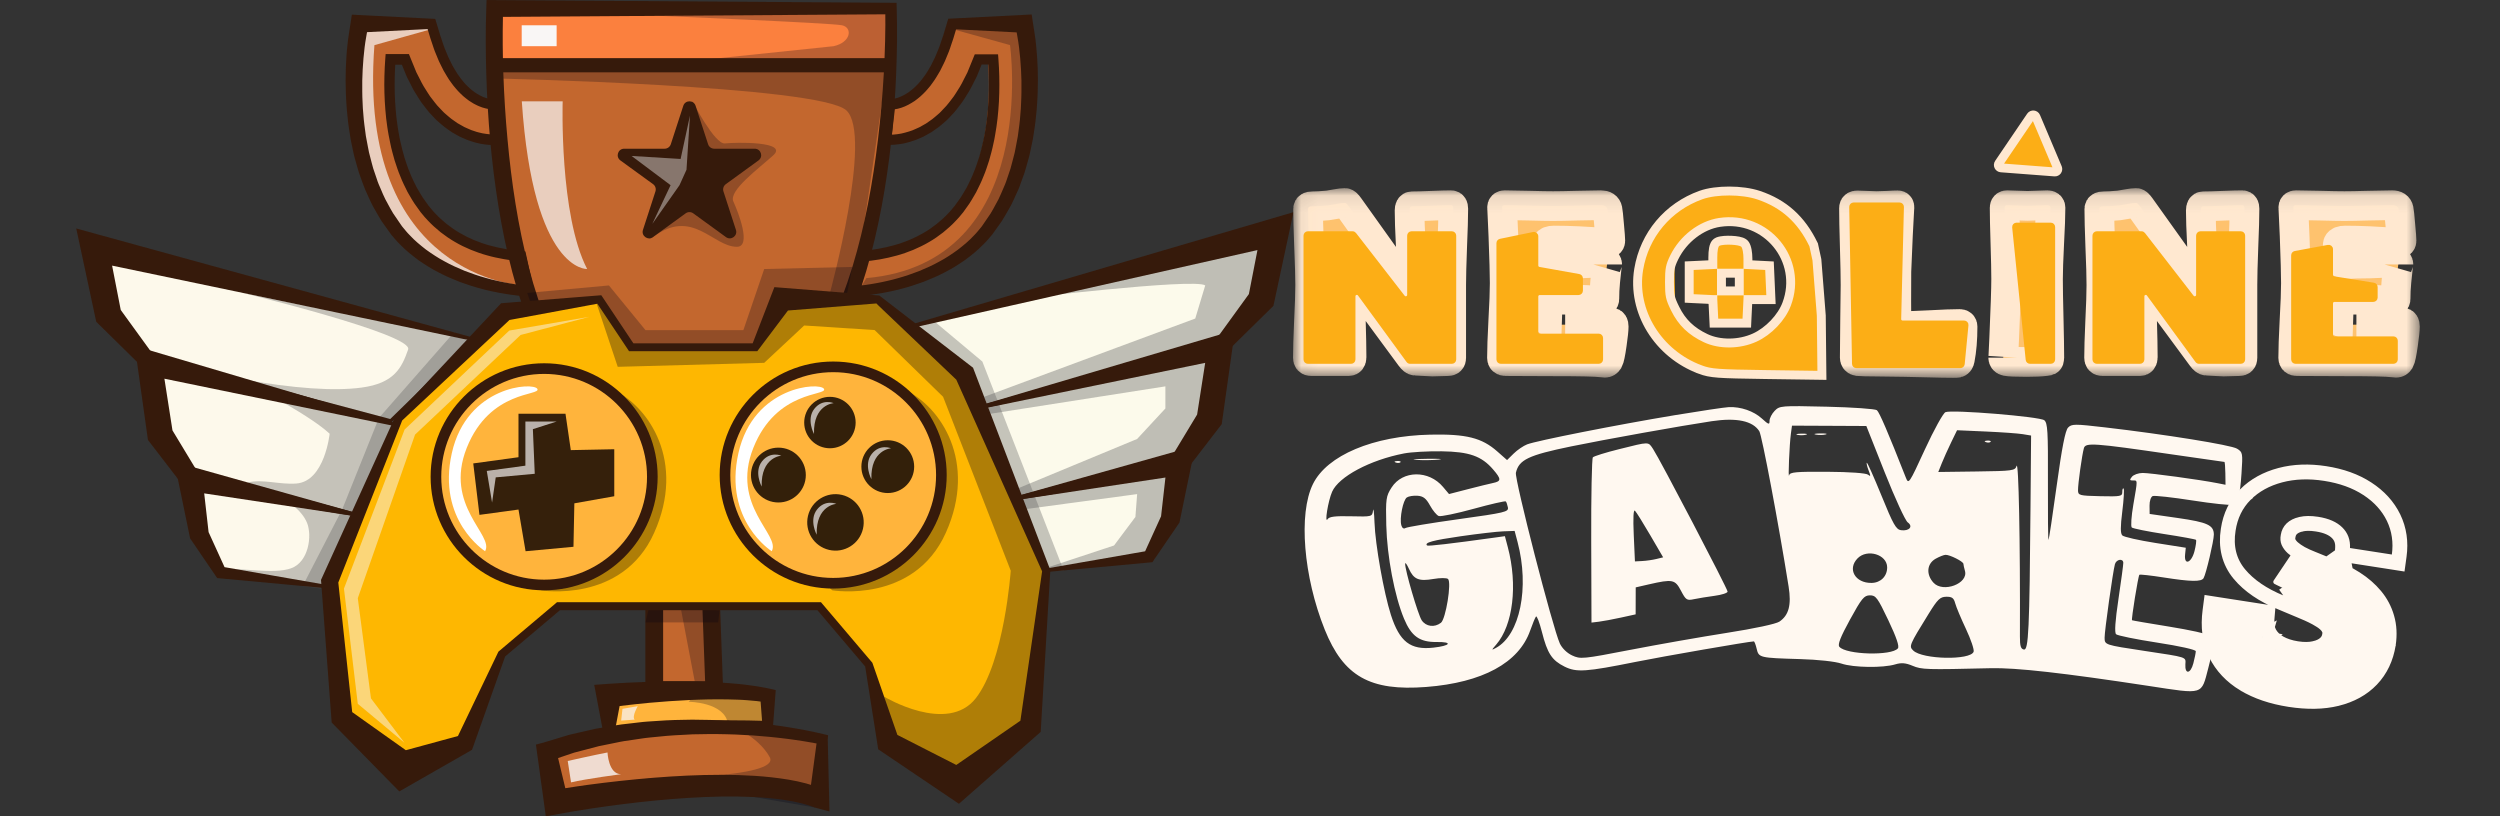 <svg width="147" height="48" viewBox="0 0 147 48" fill="none" xmlns="http://www.w3.org/2000/svg">
<rect x="0" y="0" width="147" height="48" fill="#333333" stroke="none"/>
<path d="M71.743 20.42L71.117 24.64L69.344 27.232L59.563 29.337L57.358 24.018L71.743 20.42Z" fill="#FCFAEB"/>
<path d="M69.343 27.232L68.821 30.507L67.57 32.727L61.312 33.561L59.562 29.337L69.343 27.232Z" fill="#FCFAEB"/>
<path d="M53.327 19.253L74.975 13.64L74.166 17.604L71.742 20.42L57.357 24.018L56.514 21.984L53.327 19.253Z" fill="#FCFAEB"/>
<path opacity="0.34" d="M54.858 18.828L57.762 21.258L62.551 33.561L61.298 33.523L56.5 21.946L53.432 19.303L54.858 18.828Z" fill="#5D5D5D"/>
<path opacity="0.38" d="M59.688 17.604C59.688 17.604 70.281 16.331 70.867 16.784L70.281 18.73L57.863 23.334L58.243 24.329L68.525 22.718V24.018L66.864 25.81L59.559 28.838L60.239 29.944L66.864 29.053L66.762 30.397L65.506 32.074L61.297 33.465L67.87 32.896L68.819 30.505L69.34 27.23L71.86 24.748L71.739 20.417L74.163 17.601V14.016L59.686 17.601L59.688 17.604Z" fill="#5D5D5D"/>
<path d="M72.614 19.41L71.865 24.75L71.838 24.94L71.74 25.067L69.82 27.562L69.662 27.768L69.464 27.802L59.581 29.433L59.501 29.445L59.472 29.375L57.267 24.055L57.227 23.957L57.334 23.926L72.614 19.41ZM70.868 21.335L57.38 24.11L57.444 23.98L59.649 29.299L59.541 29.243L69.22 26.665L68.863 26.905L70.49 24.212L70.367 24.527L70.865 21.335H70.868Z" fill="#361A0B"/>
<path d="M70.281 26.225L69.38 30.595L69.353 30.726L69.313 30.783L67.871 32.896L67.763 33.056L67.615 33.071L61.324 33.655L61.251 33.661L61.224 33.597L59.473 29.373L59.432 29.273L59.54 29.241L70.281 26.223V26.225ZM68.526 28.079L59.582 29.431L59.651 29.302L61.401 33.526L61.301 33.467L67.525 32.383L67.269 32.556L68.33 30.228L68.264 30.418L68.528 28.079H68.526Z" fill="#361A0B"/>
<path d="M53.133 19.21L74.772 12.852L76.058 12.474L75.774 13.801L74.927 17.756L74.877 17.985L74.754 18.106L72.096 20.72L71.973 20.841L71.858 20.866L57.384 24.105L57.303 24.124L57.271 24.049L56.429 22.015L56.454 22.051L53.133 19.206V19.21ZM53.533 19.303L56.575 21.911L56.591 21.926L56.6 21.946L57.442 23.98L57.332 23.924L71.627 19.967L71.387 20.115L73.575 17.097L73.404 17.447L74.178 13.475L75.179 14.425L53.535 19.301L53.533 19.303Z" fill="#361A0B"/>
<path d="M48.154 43.557L47.964 47.034C43.548 45.226 32.492 47.241 32.492 47.241L31.936 44.289C33.152 43.855 34.382 43.538 35.594 43.315V43.557C38.133 42.875 42.774 42.938 44.374 42.983H44.385C46.675 43.196 48.154 43.557 48.154 43.557Z" fill="#C3672E"/>
<path d="M44.934 41.054V43.002C44.934 43.002 44.734 42.994 44.386 42.983H44.376C42.05 42.766 38.894 42.702 35.596 43.315V41.054C35.596 41.054 36.722 40.925 38.266 40.833V41.054H41.793L41.783 40.754C42.922 40.776 44.033 40.862 44.934 41.054Z" fill="#FFB43C"/>
<path d="M41.266 26.129L41.782 40.753C40.566 40.726 39.318 40.772 38.265 40.833V26.087C38.755 26.187 39.27 26.239 39.812 26.239C40.317 26.239 40.801 26.202 41.266 26.129Z" fill="#C3672E"/>
<path opacity="0.25" d="M41.783 35.849L42.315 40.77L45.26 40.966L44.831 42.912L48.291 43.772L47.951 47.489L37.953 45.77C37.953 45.77 45.938 45.778 45.262 44.525C44.587 43.271 42.801 42.556 42.801 42.556C42.619 41.281 40.492 41.264 40.492 41.264L40.98 40.747L40.025 35.741L41.785 35.849H41.783Z" fill="#000016"/>
<path d="M60.056 2.366C60.102 2.645 61.143 9.287 57.73 13.646C56.068 15.772 53.037 16.976 49.947 17.224L50.043 16.782C50.227 16.239 50.392 15.689 50.544 15.132C52.955 14.909 54.818 13.98 56.082 12.368C58.279 9.568 58.233 5.378 58.091 3.578H57.213C55.429 8.492 52.148 8.329 51.812 8.298C51.873 7.779 51.923 7.274 51.964 6.788L52.029 6.225C52.29 6.229 54.288 6.127 55.46 2.234L55.684 1.492H59.912L60.056 2.366Z" fill="#C3672E"/>
<path opacity="0.25" d="M55.995 1.709L59.389 2.651C59.389 2.651 61.189 15.444 50.939 16.354L50.29 17.439C50.29 17.439 59.391 16.94 60.574 7.266C60.574 7.266 60.885 2.059 60.242 1.485L55.997 1.706L55.995 1.709Z" fill="#000016"/>
<path d="M52.01 6.222C51.995 6.408 51.98 6.596 51.964 6.788L51.788 8.296C51.788 8.296 51.801 8.298 51.811 8.298C51.569 10.449 51.177 12.826 50.543 15.132L50.399 15.144L50.042 16.782C48.49 21.423 45.825 25.43 41.267 26.129L41.254 25.77C41.254 25.77 40.297 26.198 38.265 25.77V26.087C34.396 25.305 32.107 21.577 30.756 17.203C30.837 17.209 30.918 17.218 31 17.224L30.547 15.144C30.426 15.134 30.307 15.123 30.188 15.109C29.644 12.812 29.319 10.442 29.122 8.3C29.139 8.298 29.152 8.296 29.158 8.296L29.035 7.23C28.945 6.008 28.897 4.885 28.872 3.924H52.145C52.118 4.614 52.074 5.388 52.01 6.222ZM40.385 6.22L41.119 8.481C41.169 8.638 41.317 8.744 41.482 8.744H43.86C44.229 8.744 44.381 9.216 44.083 9.433L42.16 10.83C42.026 10.928 41.97 11.099 42.022 11.256L42.756 13.517C42.871 13.867 42.468 14.159 42.17 13.943L40.247 12.545C40.113 12.447 39.932 12.447 39.798 12.545L37.875 13.943C37.577 14.159 37.174 13.867 37.289 13.517L38.023 11.256C38.073 11.099 38.019 10.926 37.886 10.83L35.962 9.433C35.664 9.216 35.816 8.744 36.185 8.744H38.563C38.728 8.744 38.874 8.638 38.926 8.481L39.661 6.22C39.775 5.87 40.272 5.87 40.385 6.22Z" fill="#C3672E"/>
<path opacity="0.25" d="M40.716 5.958C40.716 5.958 42.03 8.504 42.627 8.434C43.224 8.365 46.386 8.298 45.468 9.134C44.644 9.883 42.829 11.208 43.121 11.846C43.413 12.482 44.204 14.512 43.33 14.512C41.907 14.512 40.718 12.192 38.392 13.945C37.014 14.983 40.718 5.958 40.718 5.958H40.716Z" fill="#000016"/>
<path opacity="0.25" d="M50.184 17.441L52.353 2.716H29.001L29.08 4.614C29.08 4.614 48.194 5.031 49.767 6.492C51.337 7.952 48.799 17.224 48.799 17.224L50.186 17.439L50.184 17.441Z" fill="#000016"/>
<path d="M30.19 15.109C30.359 15.816 30.546 16.519 30.757 17.203C27.753 16.911 24.837 15.716 23.218 13.646C19.806 9.287 20.847 2.645 20.892 2.366L21.037 1.492H25.265L25.488 2.234C26.66 6.127 28.659 6.229 28.919 6.225L29.036 7.23C29.061 7.578 29.09 7.935 29.124 8.3C28.727 8.334 25.5 8.438 23.738 3.578H22.858C22.716 5.378 22.67 9.568 24.866 12.368C26.093 13.932 27.881 14.854 30.19 15.109Z" fill="#C3672E"/>
<path opacity="0.72" d="M30.717 16.784C30.717 16.784 20.973 16.335 22.016 2.654L25.369 1.711L21.036 1.494C21.036 1.494 18.036 16.333 30.717 16.784Z" fill="#F9F6F5"/>
<path d="M52.184 0.586C52.184 0.586 52.23 1.896 52.146 3.924H28.873C28.823 1.896 28.88 0.586 28.88 0.586H52.184Z" fill="#FB803E"/>
<path opacity="0.25" d="M38.669 0.928C38.669 0.928 48.888 1.35 49.514 1.487C50.14 1.625 50.05 2.485 49.018 2.716L38.265 3.838L52.391 3.995L52.055 0.513L38.671 0.928H38.669Z" fill="#000016"/>
<path d="M28.608 0.002L52.39 0.163H52.718L52.726 0.488C52.768 1.798 52.745 3.091 52.693 4.389C52.639 5.686 52.545 6.982 52.407 8.275C52.269 9.568 52.08 10.855 51.842 12.136C51.602 13.417 51.306 14.689 50.934 15.943C50.559 17.197 50.114 18.434 49.549 19.625C48.988 20.816 48.304 21.965 47.453 23C46.608 24.037 45.567 24.942 44.361 25.582C43.761 25.901 43.12 26.154 42.463 26.331C41.802 26.502 41.126 26.598 40.45 26.629L40.196 26.638L40.069 26.642H40.037H40.021H39.989L39.929 26.64L39.445 26.623L38.917 26.571C38.744 26.548 38.577 26.515 38.406 26.485C37.73 26.352 37.071 26.127 36.456 25.816C35.219 25.196 34.186 24.247 33.366 23.185C32.538 22.122 31.908 20.937 31.385 19.725C30.863 18.511 30.456 17.257 30.121 15.991C29.785 14.725 29.524 13.442 29.313 12.155C29.105 10.868 28.942 9.575 28.825 8.279C28.71 6.984 28.633 5.684 28.594 4.385C28.556 3.083 28.546 1.79 28.594 0.476L28.61 0L28.608 0.002ZM29.572 0.989C29.549 2.103 29.557 3.233 29.597 4.353C29.643 5.634 29.722 6.913 29.841 8.187C30.075 10.734 30.452 13.273 31.095 15.734C31.418 16.963 31.808 18.173 32.305 19.331C32.801 20.486 33.396 21.6 34.153 22.576C34.906 23.552 35.826 24.391 36.9 24.933C37.436 25.205 38.008 25.401 38.598 25.52C38.746 25.545 38.896 25.576 39.042 25.595L39.478 25.641L39.962 25.657H40.023C40.023 25.657 40.05 25.659 40.023 25.659H40.037H40.066H40.181L40.411 25.651C41.024 25.628 41.631 25.547 42.221 25.399C42.812 25.244 43.381 25.025 43.921 24.744C45.004 24.18 45.957 23.371 46.75 22.416C47.547 21.462 48.206 20.382 48.752 19.245C49.305 18.108 49.745 16.915 50.121 15.697C50.492 14.479 50.792 13.235 51.039 11.982C51.283 10.726 51.477 9.46 51.627 8.187C51.779 6.915 51.892 5.636 51.965 4.355C52.036 3.077 52.075 1.786 52.054 0.515L52.39 0.839L29.574 0.993L29.572 0.989Z" fill="#361A0B"/>
<path d="M52.354 3.836H29.081" stroke="#361A0B" stroke-width="0.834" stroke-miterlimit="10"/>
<path d="M31.073 17.441C30.85 17.42 30.629 17.405 30.402 17.376C30.174 17.345 29.941 17.322 29.717 17.28C29.492 17.242 29.267 17.205 29.042 17.155C28.816 17.111 28.593 17.057 28.372 16.998C27.928 16.886 27.49 16.742 27.058 16.585C26.63 16.416 26.203 16.239 25.794 16.02C25.379 15.814 24.986 15.561 24.603 15.296C24.229 15.017 23.86 14.725 23.533 14.385C23.361 14.222 23.211 14.038 23.057 13.859L23.028 13.826L23.013 13.809L23.009 13.805L22.994 13.784L22.988 13.776L22.94 13.707L22.842 13.569L22.646 13.296C22.375 12.952 22.154 12.511 21.916 12.105C21.803 11.898 21.718 11.683 21.618 11.473C21.522 11.262 21.422 11.051 21.349 10.832L21.113 10.179C21.042 9.96 20.986 9.735 20.921 9.514L20.827 9.18L20.754 8.842C20.708 8.617 20.654 8.392 20.614 8.166C20.543 7.712 20.466 7.259 20.429 6.8C20.404 6.573 20.381 6.343 20.37 6.114C20.36 5.884 20.337 5.657 20.335 5.428C20.331 5.198 20.322 4.969 20.322 4.739C20.326 4.51 20.326 4.28 20.333 4.051C20.352 3.592 20.374 3.135 20.427 2.674C20.437 2.559 20.454 2.443 20.466 2.328L20.516 1.986L20.619 1.322L20.689 0.861L21.134 0.884L25.362 1.099L25.593 1.112L25.656 1.318L25.883 2.073L26.011 2.451C26.055 2.576 26.092 2.708 26.14 2.824L26.286 3.177C26.332 3.296 26.382 3.413 26.442 3.525L26.613 3.869L26.808 4.197C26.87 4.307 26.945 4.41 27.018 4.51C27.091 4.612 27.164 4.714 27.248 4.806C27.331 4.898 27.406 4.998 27.5 5.077C27.59 5.161 27.675 5.25 27.775 5.319L27.919 5.43L28.072 5.526C28.122 5.559 28.174 5.588 28.226 5.613C28.28 5.638 28.33 5.67 28.384 5.69L28.547 5.753L28.712 5.799C28.816 5.822 28.946 5.839 29.019 5.836L29.069 6.446H29.044L29.317 6.108L29.557 8.179L29.592 8.492L29.29 8.519C29.092 8.536 28.925 8.534 28.75 8.519C28.576 8.509 28.405 8.477 28.236 8.45C28.07 8.406 27.898 8.377 27.74 8.317L27.496 8.235C27.417 8.206 27.339 8.169 27.26 8.135C27.183 8.1 27.104 8.068 27.026 8.031L26.803 7.906L26.58 7.781L26.372 7.635C26.232 7.539 26.092 7.441 25.967 7.326C25.842 7.213 25.704 7.111 25.591 6.988L25.245 6.621C25.133 6.496 25.039 6.358 24.934 6.227C24.83 6.095 24.728 5.964 24.644 5.82L24.38 5.396C24.288 5.257 24.225 5.104 24.146 4.958L23.921 4.516L23.547 3.602L23.835 3.805H22.955L23.259 3.523C23.236 3.844 23.218 4.166 23.211 4.489C23.203 4.812 23.203 5.133 23.211 5.457C23.218 5.78 23.238 6.101 23.264 6.42L23.309 6.9L23.372 7.378C23.391 7.536 23.424 7.695 23.449 7.854C23.474 8.012 23.505 8.169 23.543 8.325C23.606 8.64 23.695 8.947 23.779 9.253C23.881 9.556 23.971 9.862 24.1 10.152C24.21 10.451 24.361 10.73 24.498 11.014C24.661 11.283 24.807 11.567 24.999 11.815L25.137 12.007L25.199 12.096L25.279 12.19L25.435 12.38L25.591 12.549C25.798 12.774 26.036 12.987 26.278 13.181C26.526 13.373 26.78 13.555 27.054 13.709C27.323 13.867 27.606 14.005 27.896 14.126C28.188 14.243 28.485 14.351 28.791 14.433C29.096 14.52 29.407 14.585 29.72 14.641C29.876 14.671 30.035 14.687 30.191 14.712L30.666 14.762L30.894 14.785L30.942 15.002L31.484 17.491L31.065 17.451L31.073 17.441ZM30.715 16.784L30.352 15.123L30.625 15.363L30.122 15.311C29.955 15.286 29.788 15.267 29.622 15.236C29.29 15.177 28.958 15.108 28.633 15.013C28.305 14.925 27.984 14.808 27.669 14.681C27.354 14.55 27.047 14.401 26.751 14.226C26.453 14.057 26.173 13.859 25.902 13.65C25.635 13.434 25.383 13.208 25.145 12.952L24.968 12.76L24.811 12.57L24.732 12.476L24.653 12.366L24.505 12.157C24.296 11.886 24.137 11.583 23.964 11.291C23.814 10.987 23.658 10.686 23.539 10.369C23.403 10.058 23.307 9.735 23.199 9.416C23.109 9.093 23.015 8.769 22.951 8.44C22.913 8.277 22.88 8.112 22.852 7.947C22.825 7.783 22.792 7.618 22.771 7.453L22.706 6.957L22.659 6.458C22.634 6.126 22.611 5.793 22.604 5.459C22.594 5.125 22.594 4.793 22.604 4.46C22.611 4.126 22.631 3.794 22.654 3.463L22.675 3.181H24.046L24.127 3.383L24.482 4.251L24.694 4.666C24.767 4.802 24.828 4.948 24.913 5.077L25.16 5.469C25.237 5.605 25.333 5.726 25.427 5.845C25.523 5.964 25.61 6.093 25.712 6.206L26.027 6.539C26.13 6.654 26.255 6.742 26.365 6.844C26.476 6.948 26.601 7.034 26.726 7.119L26.912 7.249L27.108 7.359L27.304 7.47C27.371 7.503 27.442 7.53 27.511 7.562C27.579 7.591 27.646 7.624 27.717 7.651L27.93 7.722C28.07 7.776 28.218 7.799 28.361 7.837C28.508 7.86 28.656 7.889 28.802 7.897C28.946 7.91 29.102 7.91 29.223 7.899L28.956 8.237L28.716 6.166L28.681 5.857L28.989 5.826H29.014L29.064 6.433C28.87 6.439 28.735 6.412 28.581 6.381L28.361 6.32L28.153 6.241C28.082 6.214 28.019 6.176 27.953 6.145C27.886 6.114 27.821 6.078 27.761 6.037L27.575 5.92L27.402 5.788C27.283 5.703 27.183 5.603 27.079 5.503C26.97 5.407 26.883 5.296 26.789 5.19C26.691 5.085 26.611 4.971 26.528 4.856C26.445 4.743 26.361 4.629 26.294 4.508C26.223 4.389 26.148 4.27 26.082 4.149L25.896 3.778C25.831 3.657 25.777 3.529 25.725 3.398L25.566 3.012C25.514 2.883 25.479 2.76 25.435 2.632L25.308 2.255L25.074 1.481L25.366 1.698L21.138 1.913L21.653 1.475L21.538 2.138L21.484 2.459C21.47 2.566 21.453 2.67 21.44 2.778C21.384 3.208 21.353 3.644 21.326 4.08L21.301 4.735C21.296 4.954 21.301 5.173 21.301 5.39C21.296 5.609 21.315 5.826 21.321 6.045C21.326 6.264 21.342 6.481 21.363 6.698C21.39 7.134 21.457 7.566 21.513 7.997C21.549 8.212 21.595 8.425 21.634 8.638L21.697 8.959L21.778 9.274C21.835 9.483 21.883 9.695 21.945 9.904L22.154 10.519C22.216 10.728 22.306 10.924 22.392 11.122C22.479 11.318 22.556 11.525 22.654 11.71C22.865 12.08 23.028 12.451 23.305 12.82L23.495 13.098L23.589 13.235L23.637 13.304L23.643 13.312C23.643 13.312 23.658 13.331 23.633 13.3L23.637 13.304L23.649 13.319L23.674 13.35C23.81 13.511 23.939 13.68 24.092 13.828C24.377 14.141 24.709 14.412 25.047 14.675C25.395 14.925 25.754 15.165 26.136 15.367C26.513 15.58 26.912 15.755 27.312 15.922C27.719 16.078 28.13 16.224 28.551 16.339C28.762 16.4 28.973 16.456 29.188 16.502C29.4 16.554 29.615 16.596 29.83 16.635C30.045 16.681 30.26 16.704 30.475 16.74C30.554 16.75 30.637 16.759 30.719 16.769L30.715 16.784Z" fill="#361A0B"/>
<path d="M50.645 16.784C50.726 16.775 50.81 16.767 50.889 16.755C51.104 16.719 51.316 16.696 51.533 16.65C51.748 16.611 51.963 16.569 52.176 16.517C52.391 16.471 52.601 16.415 52.812 16.354C53.233 16.239 53.644 16.093 54.051 15.937C54.452 15.77 54.85 15.595 55.228 15.382C55.611 15.182 55.968 14.94 56.316 14.689C56.654 14.427 56.986 14.155 57.272 13.842C57.424 13.694 57.551 13.525 57.687 13.365L57.712 13.334L57.724 13.319L57.729 13.315C57.706 13.346 57.724 13.321 57.718 13.327L57.724 13.319L57.773 13.25L57.866 13.112L58.056 12.835C58.334 12.466 58.496 12.092 58.707 11.725C58.805 11.537 58.88 11.331 58.97 11.137C59.055 10.939 59.145 10.743 59.208 10.534L59.416 9.919C59.477 9.71 59.527 9.5 59.583 9.289L59.664 8.974L59.727 8.653C59.767 8.438 59.813 8.227 59.848 8.012C59.907 7.58 59.971 7.149 59.998 6.713C60.019 6.496 60.036 6.279 60.04 6.06C60.046 5.841 60.063 5.624 60.061 5.405C60.061 5.186 60.065 4.967 60.061 4.75L60.036 4.095C60.009 3.659 59.977 3.223 59.921 2.793C59.908 2.685 59.892 2.58 59.877 2.474L59.823 2.153L59.708 1.492L60.224 1.927L55.995 1.713L56.287 1.496L56.054 2.27L55.926 2.647C55.883 2.774 55.847 2.897 55.795 3.027L55.636 3.413C55.586 3.542 55.53 3.669 55.465 3.792L55.28 4.164C55.211 4.285 55.138 4.404 55.067 4.522C54.998 4.643 54.917 4.756 54.833 4.871C54.752 4.986 54.671 5.1 54.573 5.205C54.479 5.311 54.391 5.421 54.283 5.517C54.178 5.615 54.078 5.718 53.959 5.803L53.786 5.935L53.601 6.051C53.54 6.091 53.475 6.127 53.409 6.16C53.342 6.191 53.277 6.229 53.208 6.256L53 6.335L52.781 6.396C52.627 6.427 52.489 6.454 52.297 6.448L52.347 5.839H52.372L52.681 5.872L52.645 6.181L52.405 8.252L52.138 7.914C52.259 7.925 52.416 7.925 52.56 7.912C52.706 7.904 52.854 7.877 53 7.852C53.144 7.812 53.292 7.789 53.432 7.737L53.644 7.666C53.715 7.639 53.782 7.605 53.851 7.576C53.92 7.545 53.989 7.518 54.057 7.484L54.254 7.374L54.45 7.263L54.635 7.134C54.76 7.049 54.886 6.963 54.996 6.859C55.109 6.756 55.232 6.669 55.334 6.554L55.649 6.22C55.751 6.108 55.839 5.978 55.935 5.86C56.031 5.739 56.125 5.618 56.202 5.484L56.448 5.092C56.533 4.963 56.594 4.817 56.667 4.681L56.88 4.266L57.234 3.398L57.316 3.196H58.686L58.707 3.477C58.73 3.809 58.751 4.143 58.757 4.474C58.765 4.808 58.765 5.14 58.757 5.474C58.751 5.807 58.73 6.139 58.703 6.473L58.655 6.971L58.59 7.468C58.569 7.633 58.536 7.797 58.509 7.962C58.484 8.127 58.448 8.292 58.411 8.454C58.346 8.784 58.252 9.107 58.163 9.431C58.056 9.75 57.96 10.073 57.823 10.384C57.704 10.701 57.545 11.001 57.397 11.306C57.224 11.598 57.065 11.9 56.857 12.172L56.709 12.38L56.629 12.491L56.55 12.585L56.394 12.774L56.216 12.966C55.979 13.223 55.726 13.448 55.459 13.665C55.188 13.876 54.908 14.074 54.61 14.241C54.316 14.414 54.007 14.562 53.692 14.696C53.377 14.823 53.056 14.94 52.729 15.027C52.403 15.121 52.072 15.19 51.74 15.251C51.573 15.28 51.406 15.301 51.239 15.326L50.737 15.378L51.01 15.138L50.647 16.798L50.645 16.784ZM49.867 17.48L50.409 14.992L50.457 14.775L50.684 14.752L51.16 14.702C51.316 14.679 51.475 14.66 51.632 14.631C51.944 14.575 52.255 14.51 52.56 14.422C52.866 14.341 53.163 14.233 53.455 14.116C53.745 13.995 54.028 13.857 54.297 13.699C54.571 13.544 54.827 13.363 55.073 13.171C55.315 12.975 55.553 12.764 55.76 12.539L55.916 12.37L56.072 12.18L56.152 12.086L56.214 11.996L56.352 11.805C56.544 11.556 56.69 11.275 56.853 11.004C56.99 10.72 57.141 10.44 57.251 10.142C57.378 9.852 57.47 9.545 57.572 9.243C57.658 8.934 57.745 8.628 57.808 8.315C57.843 8.158 57.877 8.002 57.902 7.843C57.927 7.685 57.96 7.528 57.979 7.368L58.042 6.89L58.087 6.41C58.112 6.089 58.133 5.768 58.14 5.447C58.15 5.125 58.15 4.802 58.14 4.479C58.133 4.155 58.115 3.834 58.092 3.513L58.396 3.794H57.516L57.804 3.592L57.43 4.506L57.205 4.948C57.126 5.094 57.063 5.246 56.971 5.386L56.707 5.809C56.623 5.953 56.521 6.085 56.417 6.216C56.312 6.348 56.216 6.485 56.106 6.61L55.76 6.978C55.647 7.103 55.507 7.203 55.384 7.316C55.261 7.43 55.121 7.528 54.979 7.624L54.771 7.77L54.548 7.895L54.324 8.021C54.247 8.058 54.168 8.089 54.091 8.125C54.011 8.158 53.934 8.196 53.855 8.225L53.611 8.306C53.45 8.367 53.279 8.396 53.115 8.44C52.944 8.467 52.775 8.498 52.601 8.509C52.426 8.523 52.259 8.525 52.061 8.509L51.759 8.482L51.794 8.169L52.034 6.097L52.307 6.437H52.282L52.332 5.826C52.405 5.828 52.533 5.812 52.639 5.789L52.804 5.743L52.967 5.68C53.021 5.659 53.073 5.628 53.125 5.603C53.179 5.578 53.231 5.551 53.279 5.515L53.432 5.419L53.576 5.309C53.674 5.24 53.761 5.15 53.851 5.067C53.945 4.988 54.02 4.887 54.103 4.796C54.189 4.706 54.26 4.602 54.333 4.499C54.408 4.399 54.483 4.297 54.544 4.187L54.737 3.859L54.908 3.515C54.969 3.402 55.019 3.285 55.065 3.167L55.211 2.814C55.259 2.697 55.297 2.564 55.34 2.441L55.468 2.063L55.695 1.308L55.758 1.101L55.989 1.089L60.217 0.874L60.662 0.851L60.733 1.31L60.835 1.975L60.885 2.318C60.899 2.434 60.914 2.549 60.924 2.664C60.974 3.125 60.999 3.582 61.018 4.041C61.027 4.27 61.027 4.499 61.029 4.729C61.029 4.958 61.02 5.188 61.016 5.417C61.016 5.647 60.991 5.876 60.981 6.104C60.97 6.333 60.949 6.56 60.922 6.79C60.885 7.247 60.806 7.701 60.737 8.156C60.695 8.384 60.643 8.607 60.597 8.832L60.524 9.17L60.43 9.504C60.365 9.725 60.309 9.95 60.238 10.169L60.002 10.822C59.931 11.043 59.831 11.252 59.733 11.462C59.633 11.673 59.55 11.886 59.435 12.095C59.197 12.501 58.974 12.941 58.705 13.286L58.509 13.559L58.411 13.697L58.363 13.765L58.357 13.774L58.342 13.794L58.338 13.799L58.323 13.815L58.294 13.849C58.14 14.028 57.989 14.212 57.818 14.374C57.491 14.716 57.122 15.008 56.748 15.286C56.364 15.551 55.972 15.803 55.557 16.01C55.148 16.229 54.721 16.406 54.293 16.575C53.859 16.732 53.423 16.875 52.979 16.988C52.758 17.047 52.535 17.101 52.309 17.145C52.086 17.195 51.861 17.232 51.633 17.27C51.41 17.311 51.177 17.334 50.949 17.366C50.722 17.393 50.503 17.407 50.278 17.43L49.858 17.47L49.867 17.48Z" fill="#361A0B"/>
<path d="M40.901 6.22L41.636 8.481C41.686 8.638 41.834 8.744 41.999 8.744H44.377C44.746 8.744 44.898 9.216 44.6 9.433L42.677 10.83C42.543 10.928 42.487 11.099 42.539 11.256L43.273 13.517C43.388 13.867 42.985 14.159 42.687 13.942L40.764 12.545C40.63 12.447 40.449 12.447 40.315 12.545L38.392 13.942C38.094 14.159 37.691 13.867 37.806 13.517L38.54 11.256C38.59 11.099 38.536 10.926 38.403 10.83L36.479 9.433C36.181 9.216 36.333 8.744 36.702 8.744H39.08C39.245 8.744 39.391 8.638 39.443 8.481L40.178 6.22C40.292 5.87 40.789 5.87 40.901 6.22Z" fill="#361A0B"/>
<g opacity="0.42">
<path d="M40.57 6.798L40.02 9.347L37.137 9.17L39.431 10.889L38.355 13.164L39.955 10.889L40.366 9.981L40.57 6.798Z" fill="#F9F6F5"/>
</g>
<path d="M42.538 41.054H37.947V25.238L38.575 25.365C40.392 25.732 41.237 25.401 41.245 25.399L41.952 25.094L42.538 41.054ZM38.992 40.053H41.46L40.962 26.49C40.517 26.552 39.866 26.579 38.992 26.456V40.053Z" fill="#361A0B"/>
<path d="M35.72 40.211C36.516 40.155 37.301 40.119 38.093 40.094C38.884 40.071 39.672 40.059 40.465 40.069C40.663 40.069 40.861 40.073 41.06 40.08C41.258 40.086 41.456 40.088 41.654 40.098C42.05 40.115 42.447 40.134 42.845 40.167C43.043 40.18 43.244 40.199 43.442 40.219C43.64 40.24 43.84 40.257 44.038 40.288C44.239 40.317 44.437 40.34 44.637 40.376L45.236 40.49L45.615 40.578L45.59 40.895L45.455 42.683V42.981L45.127 42.969C44.355 42.939 43.573 42.929 42.795 42.929C42.017 42.929 41.239 42.939 40.463 42.969C40.075 42.981 39.687 43.004 39.301 43.025L38.721 43.067C38.527 43.079 38.337 43.102 38.144 43.119C37.952 43.136 37.76 43.156 37.57 43.181C37.38 43.206 37.186 43.223 37 43.259C36.813 43.29 36.623 43.317 36.437 43.352L35.884 43.471L35.567 43.596L35.492 43.194L34.94 40.269L35.722 40.213L35.72 40.211ZM36.433 41.515L36.116 43.192L35.722 42.914L36.31 42.787C36.506 42.75 36.702 42.722 36.9 42.689C37.096 42.654 37.294 42.637 37.491 42.61C37.687 42.583 37.885 42.562 38.081 42.545C38.277 42.529 38.475 42.505 38.671 42.493L39.262 42.451C39.656 42.43 40.048 42.405 40.442 42.395C41.229 42.364 42.015 42.353 42.799 42.353C43.586 42.353 44.368 42.366 45.159 42.393L44.831 42.681L44.696 40.893L45.052 41.296L44.497 41.223C44.312 41.202 44.122 41.189 43.934 41.173C43.746 41.154 43.554 41.15 43.365 41.141C43.175 41.133 42.985 41.125 42.793 41.125C42.411 41.116 42.028 41.12 41.644 41.125C41.452 41.125 41.26 41.135 41.068 41.141C40.876 41.148 40.684 41.154 40.49 41.164C39.721 41.2 38.951 41.256 38.183 41.325C37.599 41.377 37.015 41.446 36.435 41.515H36.433Z" fill="#361A0B"/>
<path d="M33.242 46.346C33.672 46.279 34.097 46.212 34.527 46.154C35.178 46.066 35.829 45.987 36.482 45.916C37.787 45.775 39.097 45.666 40.414 45.605C41.73 45.547 43.052 45.535 44.385 45.62C44.719 45.643 45.051 45.668 45.384 45.708C45.718 45.743 46.052 45.793 46.388 45.847L46.891 45.943L47.393 46.064L47.894 46.215C48.061 46.273 48.228 46.338 48.392 46.4L47.583 46.911L48.048 43.451L48.286 43.772C47.965 43.705 47.629 43.643 47.295 43.59C46.961 43.534 46.626 43.49 46.29 43.444C45.954 43.398 45.616 43.367 45.28 43.33L44.266 43.244L43.253 43.19C42.915 43.175 42.577 43.173 42.237 43.165C41.899 43.152 41.561 43.169 41.223 43.171L40.716 43.179L40.209 43.207C39.871 43.227 39.533 43.236 39.2 43.269L38.194 43.367C37.858 43.398 37.527 43.461 37.195 43.505L36.696 43.578C36.53 43.601 36.367 43.643 36.202 43.674L35.215 43.874L34.243 44.129L33.757 44.256L33.282 44.416L32.333 44.736L32.7 44.093L33.24 46.344L33.242 46.346ZM32.093 47.996L31.584 44.306L31.511 43.782L31.951 43.666L32.958 43.361L33.461 43.209L33.972 43.09L34.994 42.856L36.027 42.681C36.2 42.654 36.371 42.618 36.544 42.597L37.064 42.537C37.41 42.502 37.754 42.447 38.102 42.426L39.143 42.358C39.489 42.333 39.838 42.337 40.184 42.326L40.704 42.316L41.223 42.324C41.569 42.333 41.916 42.328 42.262 42.351C42.608 42.37 42.954 42.385 43.298 42.41L44.333 42.497L45.364 42.616C45.706 42.666 46.05 42.708 46.39 42.767C46.732 42.823 47.072 42.879 47.412 42.948C47.754 43.013 48.088 43.086 48.434 43.169L48.691 43.232L48.672 43.49L48.755 46.982L48.772 47.714L47.944 47.493L47.527 47.347L47.091 47.226L46.642 47.126L46.185 47.047C45.877 47.001 45.568 46.959 45.255 46.932C44.942 46.899 44.627 46.882 44.31 46.865C43.044 46.805 41.761 46.836 40.48 46.916C39.2 46.995 37.917 47.122 36.638 47.283C36 47.364 35.359 47.452 34.723 47.547C34.087 47.644 33.447 47.75 32.823 47.865L32.089 48L32.093 47.996Z" fill="#361A0B"/>
<path opacity="0.72" d="M30.682 5.958H33.085C33.085 5.958 32.878 12.641 34.524 15.818C34.524 15.818 31.358 16.012 30.682 5.958Z" fill="#F9F6F5"/>
<path opacity="0.25" d="M31.001 17.224L35.805 16.784L37.953 19.41H43.711L44.935 15.818L50.123 15.695L49.766 17.48L45.978 17.604L44.62 20.534L36.919 20.549L35.041 17.733L31.305 18.123L31.001 17.224Z" fill="#000016"/>
<path d="M32.73 1.487H30.676V2.716H32.73V1.487Z" fill="#F9F6F5"/>
<path opacity="0.25" d="M37.953 36.598H42.231L42.315 35.881L38.183 35.626L37.953 36.598Z" fill="#000016"/>
<path opacity="0.81" d="M33.577 46.004L33.383 44.746C33.383 44.746 34.999 44.381 35.721 44.245C35.721 44.245 35.773 45.526 36.522 45.522C36.522 45.522 34.438 45.795 33.579 46.004H33.577Z" fill="#F9F6F5"/>
<path opacity="0.72" d="M36.524 42.37L36.602 41.679L37.501 41.523C37.501 41.523 37.136 42.141 37.319 42.314L36.524 42.37Z" fill="#F9F6F5"/>
<path d="M8.79 21.35L9.416 25.57L11.189 28.163L20.97 30.267L23.175 24.948L8.79 21.35Z" fill="#FDF9EB"/>
<path d="M11.188 28.163L11.71 31.438L12.961 33.657L19.219 34.492L20.97 30.267L11.188 28.163Z" fill="#FDF9EB"/>
<path d="M27.872 19.963L5.557 14.571L6.368 18.534L8.79 21.35L22.968 24.742L27.872 19.963Z" fill="#FDF9EB"/>
<path opacity="0.35" d="M14.189 17.203C14.189 17.203 24.312 19.656 23.999 20.549C23.622 21.63 23.186 22.533 21.254 22.791C19.669 23.002 17.357 22.862 14.041 22.268C14.041 22.268 18.044 24.249 19.383 25.503C19.383 25.503 19.097 28.29 17.437 28.43C16.465 28.511 15.44 28.152 14.566 28.371C14.566 28.371 17.426 29.22 18.052 30.739C18.365 31.498 18.15 33.056 17.107 33.419C16.064 33.782 14.193 33.365 13.263 33.488L19.306 34.529L23.3 24.888L28.559 20.123L14.185 17.203H14.189Z" fill="#5D5D5D"/>
<path opacity="0.34" d="M18.876 34.608L17.796 34.456L20.124 29.944L22.279 24.577L26.697 19.541L28.059 20.34L23.176 24.948L18.876 34.608Z" fill="#5D5D5D"/>
<path d="M9.667 22.267L10.165 25.459L10.042 25.144L11.669 27.837L11.312 27.597L20.991 30.175L20.883 30.232L23.088 24.913L23.152 25.042L9.665 22.267H9.667ZM7.923 20.34L23.203 24.856L23.309 24.887L23.269 24.985L21.064 30.305L21.035 30.376L20.956 30.363L11.073 28.732L10.874 28.698L10.716 28.492L8.797 25.997L8.699 25.87L8.672 25.68L7.923 20.34Z" fill="#361A0B"/>
<path d="M12.007 29.011L12.272 31.35L12.206 31.16L13.267 33.488L13.011 33.315L19.235 34.399L19.135 34.458L20.885 30.234L20.954 30.363L12.009 29.011H12.007ZM10.251 27.157L20.992 30.175L21.1 30.207L21.058 30.307L19.308 34.531L19.281 34.595L19.208 34.589L12.917 34.005L12.769 33.99L12.66 33.83L11.219 31.717L11.179 31.66L11.152 31.529L10.251 27.159V27.157Z" fill="#361A0B"/>
<path d="M27.678 20.021L5.369 15.363L6.356 14.41L7.13 18.381L6.958 18.031L9.147 21.049L8.903 20.901L22.995 24.652L22.906 24.677L27.68 20.023L27.678 20.021ZM28.06 19.915L23.037 24.81L23 24.846L22.947 24.835L8.684 21.802L8.565 21.777L8.439 21.654L5.782 19.041L5.659 18.919L5.609 18.69L4.762 14.735L4.482 13.433L5.749 13.782L28.058 19.917L28.06 19.915Z" fill="#361A0B"/>
<path d="M20.112 42.218L23.658 45.243L27.308 43.73L29.499 38.463L32.836 35.647H48.168L51.088 39.089L52.236 43.678L56.303 46.077L60.58 42.739L61.518 33.561L56.721 21.984L51.61 17.604H45.978L44.413 20.42H37.112L35.235 17.604L29.707 18.334L23.45 24.592L19.382 34.187L20.112 42.218Z" fill="#FEB701"/>
<path opacity="0.31" d="M31.79 34.711C31.79 34.711 36.589 35.514 38.465 31.327C40.34 27.143 38.148 23.918 36.116 22.958C34.082 21.997 28.871 32.466 31.79 34.711Z" fill="#000016"/>
<path opacity="0.31" d="M48.94 34.711C48.94 34.711 53.74 35.514 55.615 31.327C57.49 27.143 55.298 23.918 53.266 22.958C51.233 21.997 46.022 32.466 48.94 34.711Z" fill="#000016"/>
<path opacity="0.31" d="M35.041 17.733L36.322 21.569L44.935 21.335L47.286 19.139L51.428 19.408L55.454 23.332L59.432 33.559C59.432 33.559 59.057 38.903 57.38 41.052C55.705 43.203 51.987 40.964 51.987 40.964L52.236 43.676L56.303 46.075L60.254 43.161L61.752 33.584L56.602 21.947L50.959 17.374L45.978 17.602L44.209 20.303L37.308 20.286L35.041 17.731V17.733Z" fill="#000016"/>
<path d="M20.709 41.872L24.336 44.448L23.26 44.277L27.102 43.23L26.81 43.522L29.282 38.371L29.309 38.315L29.346 38.284L32.684 35.468L32.749 35.411H48.275L48.345 35.495L51.266 38.937L51.293 38.968L51.316 39.031L52.872 43.517L52.567 43.111L56.781 45.261L55.721 45.33L60.194 42.243L59.956 42.673L61.285 33.534L61.301 33.649L56.178 22.207L56.339 22.428L51.458 17.781L51.61 17.837L45.978 18.286L46.577 17.933L44.62 20.53L44.528 20.651H36.987L36.919 20.547L35.041 17.731L35.267 17.833L29.776 18.849L30.079 18.701L23.616 24.754L23.666 24.679L19.843 34.379L19.88 34.139L20.709 41.87V41.872ZM19.503 42.491L18.885 34.233L18.875 34.097L18.923 33.993L23.235 24.502L23.253 24.462L23.285 24.429L29.338 17.967L29.465 17.831L29.641 17.816L35.206 17.372L35.356 17.36L35.433 17.474L37.311 20.29L37.115 20.186H44.416L44.211 20.307L45.383 17.272L45.533 16.884L45.982 16.919L51.614 17.368L51.702 17.374L51.766 17.424L57.106 21.538L57.215 21.621L57.267 21.759L61.739 33.471L61.76 33.524L61.756 33.584L61.207 42.802L61.193 43.036L60.97 43.232L56.889 46.82L56.385 47.264L55.83 46.888L51.908 44.241L51.639 44.06L51.604 43.835L50.865 39.143L50.913 39.237L47.993 35.795L48.172 35.879H32.84L32.993 35.822L29.655 38.639L29.72 38.549L27.811 43.933L27.755 44.089L27.519 44.225L24.061 46.202L23.479 46.536L22.984 46.033L19.505 42.487L19.503 42.491Z" fill="#361A0B"/>
<path opacity="0.49" d="M23.783 43.676L21.038 41.383L20.225 34.608L23.792 25.255L29.945 19.437L34.666 18.626L30.613 19.696L24.405 25.555L21.038 35.174L21.812 41.064L23.783 43.676Z" fill="#F9F6F5"/>
<path d="M48.99 34.295C52.504 34.295 55.352 31.447 55.352 27.933C55.352 24.419 52.504 21.571 48.99 21.571C45.476 21.571 42.628 24.419 42.628 27.933C42.628 31.447 45.476 34.295 48.99 34.295Z" fill="#FFB43C"/>
<path d="M48.992 34.608C45.312 34.608 42.316 31.613 42.316 27.933C42.316 24.253 45.312 21.258 48.992 21.258C52.671 21.258 55.666 24.251 55.666 27.933C55.666 31.615 52.671 34.608 48.992 34.608ZM48.992 21.884C45.656 21.884 42.942 24.598 42.942 27.933C42.942 31.268 45.656 33.982 48.992 33.982C52.327 33.982 55.041 31.268 55.041 27.933C55.041 24.598 52.327 21.884 48.992 21.884Z" fill="#361A0B"/>
<path d="M45.376 32.411C45.376 32.411 42.53 30.611 43.419 26.644C44.308 22.676 48.227 22.451 48.45 22.868C48.673 23.285 45.657 22.914 44.297 26.333C42.937 29.752 45.928 31.467 45.376 32.411Z" fill="white"/>
<path d="M48.799 26.358C49.635 26.358 50.312 25.681 50.312 24.846C50.312 24.011 49.635 23.334 48.799 23.334C47.964 23.334 47.287 24.011 47.287 24.846C47.287 25.681 47.964 26.358 48.799 26.358Z" fill="#33200A"/>
<path d="M47.382 27.933C47.382 28.824 46.66 29.546 45.77 29.546C44.879 29.546 44.157 28.824 44.157 27.933C44.157 27.043 44.879 26.321 45.77 26.321C46.66 26.321 47.382 27.043 47.382 27.933Z" fill="#33200A"/>
<path d="M50.742 31.097C50.952 30.204 50.398 29.311 49.506 29.1C48.613 28.89 47.719 29.444 47.509 30.336C47.299 31.229 47.852 32.123 48.745 32.333C49.638 32.543 50.532 31.99 50.742 31.097Z" fill="#33200A"/>
<path d="M52.201 28.991C53.059 28.991 53.753 28.296 53.753 27.439C53.753 26.582 53.059 25.887 52.201 25.887C51.344 25.887 50.649 26.582 50.649 27.439C50.649 28.296 51.344 28.991 52.201 28.991Z" fill="#33200A"/>
<path opacity="0.68" d="M47.862 25.515C47.862 25.515 47.397 24.656 47.883 24.038C48.369 23.421 49.022 23.705 49.022 23.705C49.022 23.705 47.812 23.776 47.864 25.515H47.862Z" fill="#F9F6F5"/>
<path opacity="0.68" d="M51.236 28.171C51.236 28.171 50.771 27.312 51.257 26.694C51.743 26.077 52.396 26.36 52.396 26.36C52.396 26.36 51.186 26.431 51.238 28.171H51.236Z" fill="#F9F6F5"/>
<path opacity="0.68" d="M44.785 28.605C44.785 28.605 44.319 27.745 44.806 27.128C45.292 26.511 45.944 26.794 45.944 26.794C45.944 26.794 44.735 26.865 44.787 28.605H44.785Z" fill="#F9F6F5"/>
<path opacity="0.68" d="M48.02 31.438C48.02 31.438 47.555 30.578 48.041 29.961C48.527 29.343 49.18 29.627 49.18 29.627C49.18 29.627 47.97 29.698 48.022 31.438H48.02Z" fill="#F9F6F5"/>
<path d="M31.994 34.397C35.508 34.397 38.356 31.549 38.356 28.035C38.356 24.521 35.508 21.673 31.994 21.673C28.48 21.673 25.632 24.521 25.632 28.035C25.632 31.549 28.48 34.397 31.994 34.397Z" fill="#FFB43C"/>
<path d="M31.995 34.71C28.316 34.71 25.32 31.715 25.32 28.035C25.32 24.356 28.314 21.36 31.995 21.36C35.677 21.36 38.67 24.356 38.67 28.035C38.67 31.715 35.677 34.71 31.995 34.71ZM31.995 21.986C28.66 21.986 25.946 24.7 25.946 28.035C25.946 31.371 28.66 34.084 31.995 34.084C35.331 34.084 38.045 31.371 38.045 28.035C38.045 24.7 35.331 21.986 31.995 21.986Z" fill="#361A0B"/>
<path d="M28.523 32.411C28.523 32.411 25.678 30.611 26.567 26.644C27.455 22.676 31.375 22.451 31.598 22.868C31.821 23.285 28.805 22.914 27.445 26.333C26.085 29.754 29.076 31.467 28.523 32.411Z" fill="white"/>
<path d="M30.487 26.884V24.329H33.251L33.563 26.467L36.119 26.415V29.179L33.772 29.596L33.72 32.151L30.904 32.412L30.487 29.961L28.192 30.274L27.827 27.249L30.487 26.884Z" fill="#35200B"/>
<path opacity="0.68" d="M28.934 29.55L28.623 27.691L30.893 27.381V24.786H32.732L31.333 25.234L31.443 27.858L29.149 28.069L28.934 29.55Z" fill="#F9F6F5"/>
<path fill-rule="evenodd" clip-rule="evenodd" d="M98.476 24.413C95.082 24.977 90.337 25.915 89.794 26.129C89.571 26.217 89.215 26.461 89.002 26.671L88.615 27.052L88.043 26.547C87.132 25.742 86.216 25.512 84.099 25.557C80.744 25.628 78.03 26.772 77.199 28.466C76.342 30.212 76.642 33.899 77.893 37.017C78.998 39.769 80.558 40.651 83.867 40.393C87.169 40.136 89.308 38.975 89.973 37.08C90.112 36.686 90.266 36.313 90.316 36.252C90.366 36.191 90.523 36.599 90.665 37.16C90.984 38.42 91.251 38.828 91.998 39.198C92.699 39.546 93.252 39.508 96.188 38.917C97.782 38.596 102.844 37.718 103.125 37.714C103.161 37.714 103.236 37.909 103.292 38.148C103.414 38.673 103.462 38.685 105.836 38.754C106.899 38.785 107.911 38.895 108.281 39.02C108.984 39.259 110.722 39.283 111.445 39.064C111.798 38.957 112.052 38.978 112.458 39.148C112.998 39.374 113.252 39.382 117.048 39.29C118.541 39.254 121.308 39.565 126.358 40.335C129.612 40.832 129.428 40.888 129.85 39.273C130.175 38.031 130.188 37.587 129.909 37.36C129.795 37.269 128.735 37.037 127.551 36.846C126.368 36.655 125.383 36.486 125.363 36.47C125.311 36.43 125.724 33.87 125.795 33.798C125.826 33.765 126.467 33.836 127.219 33.954C128.828 34.207 129.437 34.218 129.571 33.994C129.716 33.751 130.176 31.796 130.174 31.432C130.171 30.88 129.801 30.709 128.074 30.461L126.399 30.22L126.393 29.734C126.389 29.46 126.471 29.213 126.579 29.169C126.686 29.127 127.732 29.242 128.905 29.425C130.079 29.609 131.133 29.721 131.25 29.674C131.599 29.534 131.712 29.157 131.8 27.845C131.881 26.636 131.873 26.589 131.537 26.382C131.186 26.166 127.288 25.538 123.758 25.128C121.982 24.922 121.815 24.923 121.602 25.143C121.439 25.311 121.241 26.322 120.936 28.54C120.697 30.277 120.48 31.721 120.453 31.748C120.426 31.776 120.41 30.246 120.418 28.347C120.429 25.347 120.401 24.871 120.203 24.71C119.942 24.498 114.789 24.076 114.395 24.234C114.259 24.289 113.717 25.272 113.188 26.419C112.244 28.471 112.226 28.497 112.058 28.07C111.025 25.442 110.507 24.238 110.361 24.12C110.265 24.043 108.941 23.95 107.418 23.914C104.722 23.85 104.642 23.856 104.348 24.16C104.182 24.332 104.047 24.596 104.049 24.748C104.053 24.989 103.995 24.972 103.602 24.613C103.119 24.171 102.353 23.907 101.652 23.939C101.413 23.95 99.984 24.163 98.476 24.413ZM100.65 24.766C98.941 25.02 94.333 25.846 92.379 26.249C89.872 26.766 89.314 27.032 89.135 27.795C89.047 28.168 91.303 36.937 91.718 37.835C91.848 38.116 92.14 38.4 92.442 38.54C92.93 38.766 93.059 38.754 95.875 38.209C97.484 37.897 100.035 37.449 101.543 37.212C103.166 36.958 104.425 36.688 104.628 36.552C105.184 36.177 105.343 35.571 105.17 34.488C104.58 30.784 103.6 25.595 103.447 25.354C103.058 24.747 102.114 24.548 100.65 24.766ZM105.304 25.505C105.22 26.117 105.13 28.235 105.201 27.945C105.246 27.761 105.594 27.729 107.451 27.741C108.766 27.749 109.725 27.818 109.841 27.912C109.999 28.04 110.005 27.994 109.875 27.665C109.788 27.444 109.74 27.238 109.768 27.209C109.797 27.179 110.185 28.05 110.631 29.143C111.326 30.851 111.489 31.138 111.783 31.176C112.268 31.238 112.509 30.954 112.174 30.715C112.031 30.613 111.425 29.296 110.827 27.789L109.741 25.049L107.555 25.038L105.369 25.028L105.304 25.505ZM105.688 25.568C105.827 25.602 106.055 25.599 106.194 25.561C106.333 25.522 106.218 25.494 105.94 25.498C105.662 25.501 105.548 25.533 105.688 25.568ZM106.774 25.555C106.955 25.588 107.215 25.583 107.353 25.545C107.49 25.506 107.343 25.48 107.025 25.486C106.706 25.492 106.594 25.523 106.774 25.555ZM114.727 26.014C114.536 26.408 114.287 26.96 114.175 27.242L113.971 27.753L116.226 27.723C118.354 27.694 118.487 27.675 118.572 27.4C118.696 26.998 118.793 31.866 118.771 37.425C118.769 37.986 118.822 38.159 119.006 38.193C119.279 38.243 119.334 37.056 119.394 29.771L119.428 25.61L118.939 25.529C118.671 25.484 117.692 25.414 116.763 25.373L115.075 25.298L114.727 26.014ZM95.196 26.413C94.414 26.608 93.723 26.823 93.661 26.891C93.599 26.958 93.555 29.173 93.564 31.811L93.579 36.608L94.013 36.556C94.251 36.527 94.835 36.419 95.311 36.314L96.176 36.124L96.178 35.331L96.18 34.538L96.96 34.359C98.349 34.042 98.493 34.071 98.842 34.736C99.129 35.283 99.188 35.321 99.603 35.232C99.85 35.179 100.398 35.09 100.819 35.034C101.24 34.978 101.584 34.866 101.582 34.785C101.58 34.615 97.592 26.985 97.203 26.405C96.904 25.96 97.019 25.959 95.196 26.413ZM116.768 25.997C116.873 26.038 116.998 26.031 117.045 25.982C117.092 25.933 117.007 25.9 116.854 25.908C116.686 25.918 116.652 25.953 116.768 25.997ZM82.558 26.662C80.557 27.048 78.719 28.027 78.328 28.915C78.091 29.454 77.867 30.839 78.069 30.521C78.16 30.377 78.52 30.334 79.437 30.357C80.669 30.387 80.683 30.383 80.734 30.023C80.762 29.823 80.801 30.142 80.821 30.733C80.865 32.023 81.372 34.871 81.786 36.158C82.296 37.739 82.933 38.231 84.28 38.082C85.298 37.97 85.442 37.737 84.486 37.75C83.478 37.764 82.988 37.415 82.557 36.379C81.998 35.038 81.558 32.716 81.513 30.885C81.476 29.329 81.498 29.175 81.827 28.662C82.478 27.649 84.012 27.633 84.85 28.631L85.203 29.05L86.298 28.767C86.9 28.611 87.572 28.446 87.79 28.4C88.283 28.297 88.284 28.172 87.797 27.606C87.118 26.816 86.391 26.56 84.764 26.536C83.968 26.525 82.975 26.581 82.558 26.662ZM122.534 26.349C122.423 26.734 122.183 28.453 122.187 28.831C122.19 29.129 122.265 29.149 123.492 29.176C124.696 29.203 124.795 29.184 124.791 28.927C124.789 28.773 124.823 28.684 124.868 28.727C124.913 28.771 124.878 29.374 124.791 30.067C124.676 30.983 124.677 31.371 124.794 31.485C124.883 31.572 125.758 31.77 126.739 31.925L128.524 32.207L128.483 32.608C128.415 33.269 128.859 33.105 129.037 32.404C129.12 32.075 129.159 31.777 129.123 31.742C129.087 31.707 128.251 31.554 127.265 31.403C126.278 31.251 125.416 31.077 125.349 31.016C125.282 30.955 125.323 30.352 125.44 29.675C125.699 28.172 125.7 28.248 125.415 28.252C125.222 28.254 125.212 28.215 125.357 28.035C125.454 27.913 125.738 27.812 125.986 27.81C126.416 27.806 129.385 28.211 130.388 28.411L130.86 28.505L130.851 27.832C130.846 27.463 130.821 27.161 130.795 27.161C130.77 27.161 129.351 26.958 127.643 26.709C123.126 26.05 122.63 26.015 122.534 26.349ZM83.292 27.042C83.673 27.067 84.258 27.059 84.594 27.024C84.929 26.989 84.618 26.968 83.902 26.979C83.186 26.989 82.912 27.017 83.292 27.042ZM82.07 27.197C82.174 27.237 82.299 27.23 82.347 27.181C82.394 27.133 82.308 27.099 82.156 27.108C81.987 27.117 81.954 27.152 82.07 27.197ZM82.723 29.25C82.499 29.401 82.285 30.476 82.397 30.884C82.442 31.048 82.539 31.115 82.636 31.05C82.725 30.989 84.13 30.755 85.758 30.529C88.513 30.146 88.714 30.098 88.664 29.835C88.634 29.68 88.579 29.522 88.542 29.484C88.504 29.446 87.65 29.642 86.645 29.919C85.639 30.196 84.718 30.386 84.598 30.342C84.478 30.297 84.247 30.018 84.084 29.721C83.855 29.305 83.688 29.175 83.353 29.15C83.114 29.132 82.831 29.177 82.723 29.25ZM96.064 31.449L96.134 33.011L96.568 32.988C96.806 32.976 97.179 32.922 97.397 32.868L97.793 32.771L97.036 31.473C96.62 30.759 96.216 30.11 96.137 30.032C96.045 29.939 96.02 30.439 96.064 31.449ZM85.892 31.531C84.231 31.771 83.738 31.907 83.911 32.075C83.963 32.126 85.326 31.967 87.891 31.61L88.488 31.527L88.659 32.172C89.25 34.401 88.969 36.756 87.975 37.904C87.688 38.236 87.686 38.247 87.959 38.099C89.375 37.331 89.943 34.551 89.232 31.869L89.06 31.218L88.39 31.242C88.022 31.256 86.898 31.386 85.892 31.531ZM109.222 32.834C108.612 33.464 109.084 34.289 110.047 34.276C110.586 34.269 110.972 33.88 110.965 33.352C110.955 32.6 109.785 32.252 109.222 32.834ZM82.623 33.141C82.603 33.489 83.381 36.153 83.597 36.474C83.848 36.847 84.348 36.912 84.727 36.62C85.012 36.4 85.362 34.247 85.145 34.045C85.069 33.975 84.688 33.974 84.287 34.043C83.426 34.193 83.125 34.067 82.842 33.441C82.727 33.186 82.629 33.051 82.623 33.141ZM113.815 32.854C113.298 33.145 113.242 33.774 113.689 34.263C114.249 34.876 115.749 34.315 115.54 33.57C115.491 33.398 115.45 33.21 115.448 33.153C115.444 33.016 114.642 32.613 114.397 32.624C114.294 32.628 114.032 32.732 113.815 32.854ZM124.358 33.173C124.241 33.588 123.745 37.118 123.75 37.499C123.756 37.919 123.757 37.92 126.075 38.27C128.65 38.659 128.525 38.618 128.5 39.062C128.465 39.669 128.805 39.629 128.968 39.007C129.048 38.701 129.113 38.379 129.112 38.292C129.111 38.2 128.155 37.987 126.843 37.786C125.595 37.594 124.508 37.372 124.426 37.293C124.326 37.195 124.372 36.516 124.567 35.211C124.725 34.146 124.853 33.193 124.85 33.093C124.842 32.817 124.44 32.882 124.358 33.173ZM108.781 36.431C108.219 37.458 108.044 37.902 108.154 38.031C108.554 38.502 111.234 38.573 111.596 38.123C111.691 38.005 111.513 37.482 111.036 36.476C110.403 35.143 110.299 35.003 109.948 35.006C109.607 35.009 109.464 35.185 108.781 36.431ZM113.409 36.084C112.259 37.945 112.238 37.996 112.497 38.25C113.038 38.778 115.861 38.836 116.049 38.322C116.092 38.204 115.889 37.602 115.598 36.983C115.306 36.365 115.021 35.684 114.965 35.471C114.883 35.161 114.777 35.084 114.441 35.089C114.08 35.094 113.934 35.234 113.409 36.084Z" fill="#FFF8F0"/>
<path d="M85.452 12.268C85.452 12.765 85.43 13.512 85.388 14.509C85.35 15.503 85.33 16.25 85.33 16.75V21.056C85.33 21.174 85.269 21.233 85.145 21.233C85.043 21.233 84.887 21.237 84.679 21.246C84.474 21.255 84.321 21.259 84.219 21.259C84.108 21.259 83.942 21.25 83.72 21.233C83.499 21.215 83.332 21.207 83.222 21.207C83.145 21.207 83.053 21.135 82.947 20.991C82.64 20.569 81.95 19.632 80.877 18.181C80.583 17.776 80.135 17.18 79.535 16.391C79.518 16.365 79.486 16.339 79.439 16.313C79.405 16.343 79.388 16.391 79.388 16.456C79.388 16.962 79.401 17.72 79.426 18.73C79.456 19.741 79.471 20.499 79.471 21.004C79.471 21.157 79.413 21.233 79.299 21.233H77.088C76.964 21.233 76.902 21.165 76.902 21.03C76.902 20.56 76.924 19.85 76.966 18.9C77.013 17.951 77.037 17.238 77.037 16.764C77.037 16.263 77.015 15.514 76.973 14.516C76.934 13.518 76.915 12.771 76.915 12.275C76.915 12.179 76.998 12.131 77.164 12.131C77.411 12.131 77.716 12.114 78.078 12.079C78.163 12.07 78.332 12.042 78.583 11.994C78.796 11.955 78.964 11.935 79.088 11.935C79.139 11.935 79.218 12.009 79.324 12.157L81.707 15.496C81.92 15.797 82.242 16.236 82.672 16.816C82.779 16.951 82.87 17.018 82.947 17.018C83.002 17.018 83.03 16.849 83.03 16.509C83.03 16.052 83.004 15.363 82.953 14.444C82.906 13.525 82.883 12.835 82.883 12.373C82.883 12.212 82.928 12.131 83.017 12.131C83.273 12.131 83.658 12.12 84.174 12.098C84.689 12.076 85.075 12.066 85.33 12.066C85.411 12.066 85.452 12.133 85.452 12.268ZM94.885 19.201C94.885 19.388 94.848 19.732 94.776 20.233C94.699 20.778 94.631 21.102 94.571 21.207C94.52 21.289 94.45 21.331 94.361 21.331C94.322 21.331 94.258 21.324 94.169 21.311C93.858 21.268 92.951 21.246 91.447 21.246C91.119 21.246 90.631 21.244 89.984 21.239C89.336 21.235 88.85 21.233 88.527 21.233C88.386 21.233 88.316 21.17 88.316 21.043C88.316 20.555 88.341 19.824 88.393 18.848C88.448 17.868 88.476 17.134 88.476 16.646C88.476 16.149 88.45 15.224 88.399 13.869C88.386 13.521 88.363 13 88.329 12.307L88.322 12.216C88.314 12.116 88.367 12.066 88.482 12.066C88.797 12.066 89.27 12.074 89.9 12.092C90.535 12.109 91.01 12.118 91.325 12.118C91.636 12.118 92.105 12.109 92.731 12.092C93.357 12.074 93.826 12.066 94.137 12.066C94.358 12.066 94.486 12.151 94.52 12.321C94.541 12.421 94.574 12.726 94.616 13.235C94.663 13.741 94.686 14.048 94.686 14.157C94.686 14.248 94.644 14.294 94.559 14.294C94.533 14.294 94.488 14.292 94.424 14.287C93.291 14.191 92.273 14.143 91.37 14.143C91.144 14.143 91.006 14.198 90.955 14.307C90.934 14.359 90.923 14.527 90.923 14.81C90.923 15.106 90.966 15.302 91.051 15.398C91.123 15.481 91.262 15.522 91.466 15.522C91.509 15.522 91.592 15.52 91.715 15.516C91.839 15.507 91.941 15.503 92.022 15.503C92.559 15.503 93.102 15.487 93.651 15.457C93.698 15.453 93.815 15.442 94.003 15.424C94.147 15.407 94.263 15.398 94.348 15.398C94.45 15.398 94.501 15.448 94.501 15.548C94.501 15.457 94.463 15.79 94.386 16.548C94.352 16.896 94.335 17.245 94.335 17.593C94.335 17.681 94.273 17.724 94.15 17.724C94.15 17.724 93.958 17.702 93.575 17.659C93.332 17.633 92.778 17.62 91.913 17.62H91.236C91.061 17.62 90.959 17.663 90.929 17.75C90.925 17.772 90.923 17.907 90.923 18.155C90.923 18.486 90.944 18.7 90.987 18.796C91.059 18.961 91.332 19.059 91.805 19.09C91.796 19.09 92.107 19.09 92.738 19.09C92.963 19.09 93.298 19.07 93.741 19.031C94.188 18.987 94.522 18.965 94.744 18.965C94.838 18.965 94.885 19.044 94.885 19.201ZM114.843 21.344C114.476 21.344 113.999 21.335 113.411 21.318C112.645 21.3 112.167 21.289 111.98 21.285L110.07 21.259C109.878 21.263 109.603 21.255 109.245 21.233C109.122 21.211 109.06 21.143 109.06 21.03C109.06 20.555 109.066 19.846 109.079 18.9C109.096 17.951 109.105 17.238 109.105 16.764C109.105 16.258 109.09 15.503 109.06 14.496C109.03 13.486 109.015 12.728 109.015 12.223C109.015 12.127 109.079 12.079 109.207 12.079C109.335 12.079 109.524 12.085 109.776 12.098C110.031 12.111 110.221 12.118 110.344 12.118C110.485 12.118 110.694 12.111 110.97 12.098C111.247 12.081 111.456 12.072 111.597 12.072C111.661 12.072 111.69 12.114 111.686 12.196L111.68 12.281C111.629 13.1 111.571 14.331 111.507 15.973L111.501 17.698C111.501 18.256 111.503 18.663 111.507 18.92C111.511 18.972 111.516 19.024 111.52 19.077C111.524 19.129 111.556 19.162 111.616 19.175C111.62 19.175 111.675 19.175 111.782 19.175C112.165 19.175 112.738 19.155 113.501 19.116C114.268 19.072 114.843 19.05 115.226 19.05C115.341 19.05 115.398 19.101 115.398 19.201C115.398 19.946 115.345 20.588 115.239 21.128C115.217 21.242 115.173 21.309 115.105 21.331C115.083 21.34 114.996 21.344 114.843 21.344ZM120.422 16.404C120.422 16.918 120.435 17.692 120.461 18.724C120.486 19.756 120.499 20.529 120.499 21.043C120.499 21.131 120.48 21.185 120.442 21.207C120.433 21.211 120.378 21.22 120.275 21.233C119.998 21.268 119.628 21.285 119.164 21.285C118.542 21.285 118.146 21.268 117.975 21.233C117.852 21.207 117.79 21.139 117.79 21.03C117.79 21.1 117.809 20.717 117.847 19.88C117.924 18.116 117.962 16.957 117.962 16.404C117.962 15.938 117.947 15.239 117.918 14.307C117.888 13.375 117.873 12.675 117.873 12.21C117.873 12.114 117.922 12.066 118.02 12.066C118.152 12.066 118.35 12.072 118.614 12.085C118.882 12.098 119.083 12.105 119.215 12.105C119.347 12.105 119.541 12.098 119.796 12.085C120.056 12.072 120.252 12.066 120.384 12.066C120.508 12.066 120.569 12.114 120.569 12.21C120.569 12.675 120.544 13.375 120.493 14.307C120.446 15.239 120.422 15.938 120.422 16.404ZM131.976 12.268C131.976 12.765 131.955 13.512 131.913 14.509C131.874 15.503 131.855 16.25 131.855 16.75V21.056C131.855 21.174 131.793 21.233 131.67 21.233C131.567 21.233 131.412 21.237 131.203 21.246C130.999 21.255 130.845 21.259 130.743 21.259C130.632 21.259 130.466 21.25 130.245 21.233C130.023 21.215 129.857 21.207 129.746 21.207C129.67 21.207 129.578 21.135 129.472 20.991C129.165 20.569 128.475 19.632 127.401 18.181C127.107 17.776 126.66 17.18 126.06 16.391C126.043 16.365 126.011 16.339 125.964 16.313C125.93 16.343 125.913 16.391 125.913 16.456C125.913 16.962 125.925 17.72 125.951 18.73C125.981 19.741 125.996 20.499 125.996 21.004C125.996 21.157 125.938 21.233 125.823 21.233H123.612C123.489 21.233 123.427 21.165 123.427 21.03C123.427 20.56 123.448 19.85 123.491 18.9C123.538 17.951 123.561 17.238 123.561 16.764C123.561 16.263 123.54 15.514 123.497 14.516C123.459 13.518 123.44 12.771 123.44 12.275C123.44 12.179 123.523 12.131 123.689 12.131C123.936 12.131 124.241 12.114 124.603 12.079C124.688 12.07 124.856 12.042 125.108 11.994C125.321 11.955 125.489 11.935 125.612 11.935C125.663 11.935 125.742 12.009 125.849 12.157L128.232 15.496C128.445 15.797 128.767 16.236 129.197 16.816C129.303 16.951 129.395 17.018 129.472 17.018C129.527 17.018 129.555 16.849 129.555 16.509C129.555 16.052 129.529 15.363 129.478 14.444C129.431 13.525 129.408 12.835 129.408 12.373C129.408 12.212 129.453 12.131 129.542 12.131C129.797 12.131 130.183 12.12 130.699 12.098C131.214 12.076 131.6 12.066 131.855 12.066C131.936 12.066 131.976 12.133 131.976 12.268ZM141.409 19.201C141.409 19.388 141.373 19.732 141.301 20.233C141.224 20.778 141.156 21.102 141.096 21.207C141.045 21.289 140.975 21.331 140.885 21.331C140.847 21.331 140.783 21.324 140.694 21.311C140.383 21.268 139.475 21.246 137.971 21.246C137.643 21.246 137.156 21.244 136.508 21.239C135.861 21.235 135.375 21.233 135.051 21.233C134.911 21.233 134.841 21.17 134.841 21.043C134.841 20.555 134.866 19.824 134.917 18.848C134.973 17.868 135 17.134 135 16.646C135 16.149 134.975 15.224 134.924 13.869C134.911 13.521 134.887 13 134.853 12.307L134.847 12.216C134.838 12.116 134.892 12.066 135.007 12.066C135.322 12.066 135.795 12.074 136.425 12.092C137.06 12.109 137.535 12.118 137.85 12.118C138.161 12.118 138.63 12.109 139.256 12.092C139.882 12.074 140.351 12.066 140.662 12.066C140.883 12.066 141.011 12.151 141.045 12.321C141.066 12.421 141.098 12.726 141.141 13.235C141.188 13.741 141.211 14.048 141.211 14.157C141.211 14.248 141.168 14.294 141.083 14.294C141.058 14.294 141.013 14.292 140.949 14.287C139.816 14.191 138.798 14.143 137.895 14.143C137.669 14.143 137.531 14.198 137.479 14.307C137.458 14.359 137.448 14.527 137.448 14.81C137.448 15.106 137.49 15.302 137.575 15.398C137.648 15.481 137.786 15.522 137.991 15.522C138.033 15.522 138.116 15.52 138.24 15.516C138.363 15.507 138.466 15.503 138.547 15.503C139.083 15.503 139.626 15.487 140.176 15.457C140.223 15.453 140.34 15.442 140.527 15.424C140.672 15.407 140.787 15.398 140.873 15.398C140.975 15.398 141.026 15.448 141.026 15.548C141.026 15.457 140.987 15.79 140.911 16.548C140.877 16.896 140.86 17.245 140.86 17.593C140.86 17.681 140.798 17.724 140.674 17.724C140.674 17.724 140.483 17.702 140.099 17.659C139.856 17.633 139.303 17.62 138.438 17.62H137.761C137.586 17.62 137.484 17.663 137.454 17.75C137.45 17.772 137.448 17.907 137.448 18.155C137.448 18.486 137.469 18.7 137.512 18.796C137.584 18.961 137.856 19.059 138.329 19.09C138.321 19.09 138.632 19.09 139.262 19.09C139.488 19.09 139.822 19.07 140.265 19.031C140.713 18.987 141.047 18.965 141.269 18.965C141.362 18.965 141.409 19.044 141.409 19.201Z" fill="#FEC26E"/>
<mask id="mask0_222_31568" style="mask-type:luminance" maskUnits="userSpaceOnUse" x="76" y="11" width="67" height="12">
<path d="M142.391 11.088H76.058V22.238H142.391V11.088Z" fill="white"/>
<path d="M85.454 12.268C85.454 12.765 85.432 13.512 85.39 14.51C85.352 15.503 85.332 16.25 85.332 16.751V21.057C85.332 21.174 85.27 21.233 85.147 21.233C85.045 21.233 84.889 21.237 84.681 21.246C84.476 21.255 84.323 21.259 84.221 21.259C84.11 21.259 83.944 21.25 83.722 21.233C83.501 21.216 83.335 21.207 83.224 21.207C83.147 21.207 83.055 21.135 82.949 20.991C82.642 20.569 81.952 19.632 80.879 18.182C80.585 17.777 80.138 17.18 79.537 16.391C79.52 16.365 79.488 16.339 79.441 16.313C79.407 16.343 79.39 16.391 79.39 16.457C79.39 16.962 79.403 17.72 79.428 18.731C79.458 19.741 79.473 20.499 79.473 21.004C79.473 21.157 79.415 21.233 79.3 21.233H77.09C76.966 21.233 76.904 21.166 76.904 21.03C76.904 20.56 76.926 19.85 76.968 18.9C77.015 17.951 77.038 17.239 77.038 16.764C77.038 16.263 77.017 15.514 76.975 14.516C76.936 13.519 76.917 12.772 76.917 12.275C76.917 12.179 77 12.131 77.166 12.131C77.413 12.131 77.718 12.114 78.08 12.079C78.165 12.07 78.334 12.042 78.585 11.994C78.798 11.955 78.966 11.935 79.09 11.935C79.141 11.935 79.219 12.009 79.326 12.157L81.709 15.496C81.922 15.797 82.244 16.237 82.674 16.816C82.781 16.951 82.872 17.019 82.949 17.019C83.004 17.019 83.032 16.849 83.032 16.509C83.032 16.052 83.007 15.363 82.955 14.444C82.909 13.525 82.885 12.835 82.885 12.373C82.885 12.212 82.93 12.131 83.019 12.131C83.275 12.131 83.66 12.12 84.176 12.099C84.691 12.077 85.077 12.066 85.332 12.066C85.413 12.066 85.454 12.133 85.454 12.268ZM94.886 19.201C94.886 19.388 94.85 19.732 94.778 20.233C94.701 20.778 94.633 21.102 94.573 21.207C94.522 21.29 94.452 21.331 94.362 21.331C94.324 21.331 94.26 21.325 94.171 21.311C93.86 21.268 92.953 21.246 91.449 21.246C91.121 21.246 90.633 21.244 89.986 21.24C89.338 21.235 88.852 21.233 88.529 21.233C88.388 21.233 88.318 21.17 88.318 21.044C88.318 20.556 88.343 19.824 88.394 18.848C88.45 17.868 88.478 17.134 88.478 16.646C88.478 16.15 88.452 15.224 88.401 13.869C88.388 13.521 88.365 13 88.331 12.308L88.324 12.216C88.316 12.116 88.369 12.066 88.484 12.066C88.799 12.066 89.272 12.075 89.902 12.092C90.537 12.11 91.012 12.118 91.327 12.118C91.638 12.118 92.107 12.11 92.733 12.092C93.359 12.075 93.828 12.066 94.139 12.066C94.36 12.066 94.488 12.151 94.522 12.321C94.543 12.421 94.576 12.726 94.618 13.236C94.665 13.741 94.688 14.048 94.688 14.157C94.688 14.248 94.646 14.294 94.561 14.294C94.535 14.294 94.49 14.292 94.426 14.287C93.293 14.192 92.275 14.144 91.372 14.144C91.146 14.144 91.008 14.198 90.957 14.307C90.936 14.359 90.925 14.527 90.925 14.81C90.925 15.106 90.967 15.302 91.053 15.398C91.125 15.481 91.263 15.523 91.468 15.523C91.51 15.523 91.594 15.52 91.717 15.516C91.841 15.507 91.943 15.503 92.024 15.503C92.561 15.503 93.104 15.488 93.653 15.457C93.7 15.453 93.817 15.442 94.005 15.424C94.15 15.407 94.264 15.398 94.35 15.398C94.452 15.398 94.503 15.448 94.503 15.549C94.503 15.457 94.465 15.79 94.388 16.548C94.354 16.897 94.337 17.245 94.337 17.594C94.337 17.681 94.275 17.724 94.152 17.724C94.152 17.724 93.96 17.703 93.577 17.659C93.334 17.633 92.78 17.62 91.915 17.62H91.238C91.063 17.62 90.961 17.663 90.931 17.75C90.927 17.772 90.925 17.907 90.925 18.156C90.925 18.487 90.946 18.7 90.989 18.796C91.061 18.962 91.334 19.059 91.807 19.09C91.798 19.09 92.109 19.09 92.74 19.09C92.965 19.09 93.3 19.07 93.743 19.031C94.19 18.988 94.524 18.966 94.746 18.966C94.84 18.966 94.886 19.044 94.886 19.201ZM114.845 21.344C114.478 21.344 114.001 21.335 113.413 21.318C112.646 21.3 112.169 21.29 111.982 21.285L110.071 21.259C109.88 21.264 109.605 21.255 109.247 21.233C109.124 21.211 109.062 21.144 109.062 21.03C109.062 20.556 109.068 19.846 109.081 18.9C109.098 17.951 109.107 17.239 109.107 16.764C109.107 16.259 109.092 15.503 109.062 14.496C109.032 13.486 109.017 12.728 109.017 12.223C109.017 12.127 109.081 12.079 109.209 12.079C109.337 12.079 109.526 12.085 109.777 12.099C110.033 12.112 110.223 12.118 110.346 12.118C110.487 12.118 110.696 12.112 110.972 12.099C111.249 12.081 111.458 12.073 111.599 12.073C111.662 12.073 111.692 12.114 111.688 12.197L111.682 12.282C111.631 13.1 111.573 14.331 111.509 15.973L111.503 17.698C111.503 18.256 111.505 18.663 111.509 18.92C111.513 18.972 111.518 19.025 111.522 19.077C111.526 19.129 111.558 19.162 111.618 19.175C111.622 19.175 111.677 19.175 111.784 19.175C112.167 19.175 112.74 19.155 113.503 19.116C114.27 19.073 114.845 19.051 115.228 19.051C115.343 19.051 115.4 19.101 115.4 19.201C115.4 19.946 115.347 20.588 115.241 21.128C115.219 21.242 115.175 21.309 115.107 21.331C115.085 21.34 114.998 21.344 114.845 21.344ZM120.424 16.404C120.424 16.918 120.437 17.692 120.463 18.724C120.488 19.756 120.501 20.53 120.501 21.044C120.501 21.131 120.482 21.185 120.443 21.207C120.435 21.211 120.38 21.22 120.277 21.233C120 21.268 119.63 21.285 119.165 21.285C118.544 21.285 118.147 21.268 117.977 21.233C117.854 21.207 117.792 21.139 117.792 21.03C117.792 21.1 117.811 20.717 117.849 19.881C117.926 18.116 117.964 16.958 117.964 16.404C117.964 15.938 117.949 15.239 117.92 14.307C117.89 13.375 117.875 12.676 117.875 12.21C117.875 12.114 117.924 12.066 118.022 12.066C118.154 12.066 118.352 12.073 118.616 12.085C118.884 12.099 119.085 12.105 119.217 12.105C119.349 12.105 119.542 12.099 119.798 12.085C120.058 12.073 120.254 12.066 120.386 12.066C120.51 12.066 120.571 12.114 120.571 12.21C120.571 12.676 120.546 13.375 120.495 14.307C120.448 15.239 120.424 15.938 120.424 16.404ZM131.978 12.268C131.978 12.765 131.957 13.512 131.914 14.51C131.876 15.503 131.857 16.25 131.857 16.751V21.057C131.857 21.174 131.795 21.233 131.672 21.233C131.569 21.233 131.414 21.237 131.205 21.246C131.001 21.255 130.847 21.259 130.745 21.259C130.634 21.259 130.468 21.25 130.247 21.233C130.025 21.216 129.859 21.207 129.748 21.207C129.672 21.207 129.58 21.135 129.474 20.991C129.167 20.569 128.477 19.632 127.403 18.182C127.109 17.777 126.662 17.18 126.061 16.391C126.045 16.365 126.013 16.339 125.966 16.313C125.932 16.343 125.915 16.391 125.915 16.457C125.915 16.962 125.927 17.72 125.953 18.731C125.983 19.741 125.998 20.499 125.998 21.004C125.998 21.157 125.94 21.233 125.825 21.233H123.614C123.491 21.233 123.429 21.166 123.429 21.03C123.429 20.56 123.45 19.85 123.493 18.9C123.54 17.951 123.563 17.239 123.563 16.764C123.563 16.263 123.542 15.514 123.499 14.516C123.461 13.519 123.442 12.772 123.442 12.275C123.442 12.179 123.525 12.131 123.691 12.131C123.938 12.131 124.243 12.114 124.605 12.079C124.69 12.07 124.858 12.042 125.11 11.994C125.323 11.955 125.491 11.935 125.614 11.935C125.665 11.935 125.744 12.009 125.851 12.157L128.234 15.496C128.447 15.797 128.769 16.237 129.199 16.816C129.305 16.951 129.397 17.019 129.474 17.019C129.529 17.019 129.557 16.849 129.557 16.509C129.557 16.052 129.531 15.363 129.48 14.444C129.433 13.525 129.41 12.835 129.41 12.373C129.41 12.212 129.455 12.131 129.544 12.131C129.799 12.131 130.185 12.12 130.7 12.099C131.216 12.077 131.601 12.066 131.857 12.066C131.938 12.066 131.978 12.133 131.978 12.268ZM141.411 19.201C141.411 19.388 141.375 19.732 141.303 20.233C141.226 20.778 141.158 21.102 141.098 21.207C141.047 21.29 140.977 21.331 140.887 21.331C140.849 21.331 140.785 21.325 140.695 21.311C140.385 21.268 139.477 21.246 137.973 21.246C137.645 21.246 137.158 21.244 136.51 21.24C135.863 21.235 135.377 21.233 135.053 21.233C134.913 21.233 134.842 21.17 134.842 21.044C134.842 20.556 134.868 19.824 134.919 18.848C134.975 17.868 135.002 17.134 135.002 16.646C135.002 16.15 134.977 15.224 134.926 13.869C134.913 13.521 134.889 13 134.855 12.308L134.849 12.216C134.84 12.116 134.894 12.066 135.009 12.066C135.324 12.066 135.797 12.075 136.427 12.092C137.062 12.11 137.537 12.118 137.852 12.118C138.163 12.118 138.632 12.11 139.258 12.092C139.884 12.075 140.353 12.066 140.664 12.066C140.885 12.066 141.013 12.151 141.047 12.321C141.068 12.421 141.1 12.726 141.143 13.236C141.19 13.741 141.213 14.048 141.213 14.157C141.213 14.248 141.17 14.294 141.085 14.294C141.06 14.294 141.015 14.292 140.951 14.287C139.818 14.192 138.8 14.144 137.897 14.144C137.671 14.144 137.533 14.198 137.481 14.307C137.46 14.359 137.45 14.527 137.45 14.81C137.45 15.106 137.492 15.302 137.577 15.398C137.65 15.481 137.788 15.523 137.993 15.523C138.035 15.523 138.118 15.52 138.242 15.516C138.365 15.507 138.468 15.503 138.549 15.503C139.085 15.503 139.628 15.488 140.178 15.457C140.225 15.453 140.342 15.442 140.529 15.424C140.674 15.407 140.789 15.398 140.874 15.398C140.977 15.398 141.028 15.448 141.028 15.549C141.028 15.457 140.989 15.79 140.913 16.548C140.879 16.897 140.862 17.245 140.862 17.594C140.862 17.681 140.8 17.724 140.676 17.724C140.676 17.724 140.485 17.703 140.101 17.659C139.858 17.633 139.305 17.62 138.44 17.62H137.763C137.588 17.62 137.486 17.663 137.456 17.75C137.452 17.772 137.45 17.907 137.45 18.156C137.45 18.487 137.471 18.7 137.513 18.796C137.586 18.962 137.858 19.059 138.331 19.09C138.323 19.09 138.634 19.09 139.264 19.09C139.49 19.09 139.824 19.07 140.267 19.031C140.715 18.988 141.049 18.966 141.271 18.966C141.364 18.966 141.411 19.044 141.411 19.201Z" fill="black"/>
</mask>
<g mask="url(#mask0_222_31568)">
<path d="M85.452 12.268C85.452 12.765 85.43 13.512 85.388 14.51C85.35 15.503 85.33 16.25 85.33 16.751V21.057C85.33 21.174 85.269 21.233 85.145 21.233C85.043 21.233 84.887 21.237 84.679 21.246C84.474 21.255 84.321 21.259 84.219 21.259C84.108 21.259 83.942 21.25 83.72 21.233C83.499 21.216 83.332 21.207 83.222 21.207C83.145 21.207 83.053 21.135 82.947 20.991C82.64 20.569 81.95 19.632 80.877 18.182C80.583 17.777 80.135 17.18 79.535 16.391C79.518 16.365 79.486 16.339 79.439 16.313C79.405 16.343 79.388 16.391 79.388 16.457C79.388 16.962 79.401 17.72 79.426 18.731C79.456 19.741 79.471 20.499 79.471 21.004C79.471 21.157 79.413 21.233 79.299 21.233H77.088C76.964 21.233 76.902 21.166 76.902 21.03C76.902 20.56 76.924 19.85 76.966 18.9C77.013 17.951 77.037 17.239 77.037 16.764C77.037 16.263 77.015 15.514 76.973 14.516C76.934 13.519 76.915 12.772 76.915 12.275C76.915 12.179 76.998 12.131 77.164 12.131C77.411 12.131 77.716 12.114 78.078 12.079C78.163 12.07 78.332 12.042 78.583 11.994C78.796 11.955 78.964 11.935 79.088 11.935C79.139 11.935 79.218 12.009 79.324 12.157L81.707 15.496C81.92 15.797 82.242 16.237 82.672 16.816C82.779 16.951 82.87 17.019 82.947 17.019C83.002 17.019 83.03 16.849 83.03 16.509C83.03 16.052 83.004 15.363 82.953 14.444C82.906 13.525 82.883 12.835 82.883 12.373C82.883 12.212 82.928 12.131 83.017 12.131C83.273 12.131 83.658 12.12 84.174 12.099C84.689 12.077 85.075 12.066 85.33 12.066C85.411 12.066 85.452 12.133 85.452 12.268ZM94.885 19.201C94.885 19.388 94.848 19.732 94.776 20.233C94.699 20.778 94.631 21.102 94.571 21.207C94.52 21.29 94.45 21.331 94.361 21.331C94.322 21.331 94.258 21.325 94.169 21.311C93.858 21.268 92.951 21.246 91.447 21.246C91.119 21.246 90.631 21.244 89.984 21.24C89.336 21.235 88.85 21.233 88.527 21.233C88.386 21.233 88.316 21.17 88.316 21.044C88.316 20.556 88.341 19.824 88.393 18.848C88.448 17.868 88.476 17.134 88.476 16.646C88.476 16.15 88.45 15.224 88.399 13.869C88.386 13.521 88.363 13 88.329 12.308L88.322 12.216C88.314 12.116 88.367 12.066 88.482 12.066C88.797 12.066 89.27 12.075 89.9 12.092C90.535 12.11 91.01 12.118 91.325 12.118C91.636 12.118 92.105 12.11 92.731 12.092C93.357 12.075 93.826 12.066 94.137 12.066C94.358 12.066 94.486 12.151 94.52 12.321C94.541 12.421 94.574 12.726 94.616 13.236C94.663 13.741 94.686 14.048 94.686 14.157C94.686 14.248 94.644 14.294 94.559 14.294C94.533 14.294 94.488 14.292 94.424 14.287C93.291 14.192 92.273 14.144 91.37 14.144C91.144 14.144 91.006 14.198 90.955 14.307C90.934 14.359 90.923 14.527 90.923 14.81C90.923 15.106 90.966 15.302 91.051 15.398C91.123 15.481 91.262 15.523 91.466 15.523C91.509 15.523 91.592 15.52 91.715 15.516C91.839 15.507 91.941 15.503 92.022 15.503C92.559 15.503 93.102 15.488 93.651 15.457C93.698 15.453 93.815 15.442 94.003 15.424C94.147 15.407 94.263 15.398 94.348 15.398C94.45 15.398 94.501 15.448 94.501 15.549C94.501 15.457 94.463 15.79 94.386 16.548C94.352 16.897 94.335 17.245 94.335 17.594C94.335 17.681 94.273 17.724 94.15 17.724C94.15 17.724 93.958 17.703 93.575 17.659C93.332 17.633 92.778 17.62 91.913 17.62H91.236C91.061 17.62 90.959 17.663 90.929 17.75C90.925 17.772 90.923 17.907 90.923 18.156C90.923 18.487 90.944 18.7 90.987 18.796C91.059 18.962 91.332 19.059 91.805 19.09C91.796 19.09 92.107 19.09 92.738 19.09C92.963 19.09 93.298 19.07 93.741 19.031C94.188 18.988 94.522 18.966 94.744 18.966C94.838 18.966 94.885 19.044 94.885 19.201ZM114.843 21.344C114.476 21.344 113.999 21.335 113.411 21.318C112.645 21.3 112.167 21.29 111.98 21.285L110.07 21.259C109.878 21.264 109.603 21.255 109.245 21.233C109.122 21.211 109.06 21.144 109.06 21.03C109.06 20.556 109.066 19.846 109.079 18.9C109.096 17.951 109.105 17.239 109.105 16.764C109.105 16.259 109.09 15.503 109.06 14.496C109.03 13.486 109.015 12.728 109.015 12.223C109.015 12.127 109.079 12.079 109.207 12.079C109.335 12.079 109.524 12.085 109.776 12.099C110.031 12.112 110.221 12.118 110.344 12.118C110.485 12.118 110.694 12.112 110.97 12.099C111.247 12.081 111.456 12.073 111.597 12.073C111.661 12.073 111.69 12.114 111.686 12.197L111.68 12.282C111.629 13.1 111.571 14.331 111.507 15.973L111.501 17.698C111.501 18.256 111.503 18.663 111.507 18.92C111.511 18.972 111.516 19.025 111.52 19.077C111.524 19.129 111.556 19.162 111.616 19.175C111.62 19.175 111.675 19.175 111.782 19.175C112.165 19.175 112.738 19.155 113.501 19.116C114.268 19.073 114.843 19.051 115.226 19.051C115.341 19.051 115.398 19.101 115.398 19.201C115.398 19.946 115.345 20.588 115.239 21.128C115.217 21.242 115.173 21.309 115.105 21.331C115.083 21.34 114.996 21.344 114.843 21.344ZM120.422 16.404C120.422 16.918 120.435 17.692 120.461 18.724C120.486 19.756 120.499 20.53 120.499 21.044C120.499 21.131 120.48 21.185 120.442 21.207C120.433 21.211 120.378 21.22 120.275 21.233C119.998 21.268 119.628 21.285 119.164 21.285C118.542 21.285 118.146 21.268 117.975 21.233C117.852 21.207 117.79 21.139 117.79 21.03C117.79 21.1 117.809 20.717 117.847 19.881C117.924 18.116 117.962 16.958 117.962 16.404C117.962 15.938 117.947 15.239 117.918 14.307C117.888 13.375 117.873 12.676 117.873 12.21C117.873 12.114 117.922 12.066 118.02 12.066C118.152 12.066 118.35 12.073 118.614 12.085C118.882 12.099 119.083 12.105 119.215 12.105C119.347 12.105 119.541 12.099 119.796 12.085C120.056 12.073 120.252 12.066 120.384 12.066C120.508 12.066 120.569 12.114 120.569 12.21C120.569 12.676 120.544 13.375 120.493 14.307C120.446 15.239 120.422 15.938 120.422 16.404ZM131.976 12.268C131.976 12.765 131.955 13.512 131.913 14.51C131.874 15.503 131.855 16.25 131.855 16.751V21.057C131.855 21.174 131.793 21.233 131.67 21.233C131.567 21.233 131.412 21.237 131.203 21.246C130.999 21.255 130.845 21.259 130.743 21.259C130.632 21.259 130.466 21.25 130.245 21.233C130.023 21.216 129.857 21.207 129.746 21.207C129.67 21.207 129.578 21.135 129.472 20.991C129.165 20.569 128.475 19.632 127.401 18.182C127.107 17.777 126.66 17.18 126.06 16.391C126.043 16.365 126.011 16.339 125.964 16.313C125.93 16.343 125.913 16.391 125.913 16.457C125.913 16.962 125.925 17.72 125.951 18.731C125.981 19.741 125.996 20.499 125.996 21.004C125.996 21.157 125.938 21.233 125.823 21.233H123.612C123.489 21.233 123.427 21.166 123.427 21.03C123.427 20.56 123.448 19.85 123.491 18.9C123.538 17.951 123.561 17.239 123.561 16.764C123.561 16.263 123.54 15.514 123.497 14.516C123.459 13.519 123.44 12.772 123.44 12.275C123.44 12.179 123.523 12.131 123.689 12.131C123.936 12.131 124.241 12.114 124.603 12.079C124.688 12.07 124.856 12.042 125.108 11.994C125.321 11.955 125.489 11.935 125.612 11.935C125.663 11.935 125.742 12.009 125.849 12.157L128.232 15.496C128.445 15.797 128.767 16.237 129.197 16.816C129.303 16.951 129.395 17.019 129.472 17.019C129.527 17.019 129.555 16.849 129.555 16.509C129.555 16.052 129.529 15.363 129.478 14.444C129.431 13.525 129.408 12.835 129.408 12.373C129.408 12.212 129.453 12.131 129.542 12.131C129.797 12.131 130.183 12.12 130.699 12.099C131.214 12.077 131.6 12.066 131.855 12.066C131.936 12.066 131.976 12.133 131.976 12.268ZM141.409 19.201C141.409 19.388 141.373 19.732 141.301 20.233C141.224 20.778 141.156 21.102 141.096 21.207C141.045 21.29 140.975 21.331 140.885 21.331C140.847 21.331 140.783 21.325 140.694 21.311C140.383 21.268 139.475 21.246 137.971 21.246C137.643 21.246 137.156 21.244 136.508 21.24C135.861 21.235 135.375 21.233 135.051 21.233C134.911 21.233 134.841 21.17 134.841 21.044C134.841 20.556 134.866 19.824 134.917 18.848C134.973 17.868 135 17.134 135 16.646C135 16.15 134.975 15.224 134.924 13.869C134.911 13.521 134.887 13 134.853 12.308L134.847 12.216C134.838 12.116 134.892 12.066 135.007 12.066C135.322 12.066 135.795 12.075 136.425 12.092C137.06 12.11 137.535 12.118 137.85 12.118C138.161 12.118 138.63 12.11 139.256 12.092C139.882 12.075 140.351 12.066 140.662 12.066C140.883 12.066 141.011 12.151 141.045 12.321C141.066 12.421 141.098 12.726 141.141 13.236C141.188 13.741 141.211 14.048 141.211 14.157C141.211 14.248 141.168 14.294 141.083 14.294C141.058 14.294 141.013 14.292 140.949 14.287C139.816 14.192 138.798 14.144 137.895 14.144C137.669 14.144 137.531 14.198 137.479 14.307C137.458 14.359 137.448 14.527 137.448 14.81C137.448 15.106 137.49 15.302 137.575 15.398C137.648 15.481 137.786 15.523 137.991 15.523C138.033 15.523 138.116 15.52 138.24 15.516C138.363 15.507 138.466 15.503 138.547 15.503C139.083 15.503 139.626 15.488 140.176 15.457C140.223 15.453 140.34 15.442 140.527 15.424C140.672 15.407 140.787 15.398 140.873 15.398C140.975 15.398 141.026 15.448 141.026 15.549C141.026 15.457 140.987 15.79 140.911 16.548C140.877 16.897 140.86 17.245 140.86 17.594C140.86 17.681 140.798 17.724 140.674 17.724C140.674 17.724 140.483 17.703 140.099 17.659C139.856 17.633 139.303 17.62 138.438 17.62H137.761C137.586 17.62 137.484 17.663 137.454 17.75C137.45 17.772 137.448 17.907 137.448 18.156C137.448 18.487 137.469 18.7 137.512 18.796C137.584 18.962 137.856 19.059 138.329 19.09C138.321 19.09 138.632 19.09 139.262 19.09C139.488 19.09 139.822 19.07 140.265 19.031C140.713 18.988 141.047 18.966 141.269 18.966C141.362 18.966 141.409 19.044 141.409 19.201Z" stroke="#FFE8D0" stroke-width="1.746"/>
</g>
<path d="M98.448 15.129C98.982 14.043 100.037 13.241 101.11 13.078C103.867 12.659 106.026 15.296 105.058 17.877C104.759 18.673 103.994 19.48 103.174 19.852C102.265 20.265 101.122 20.273 100.298 19.886C99.443 19.483 98.897 18.954 98.505 18.161M98.448 15.129C98.32 15.389 98.254 15.557 98.216 15.749C98.177 15.948 98.165 16.184 98.165 16.588C98.165 17.011 98.176 17.242 98.22 17.445C98.263 17.645 98.342 17.831 98.505 18.161M100.011 11.469C98.069 12.166 96.693 13.808 96.356 15.833C95.944 18.317 97.493 20.812 99.979 21.732V21.733C100.593 21.96 101.007 21.983 103.777 22.023L106.868 22.067L107.129 22.071L107.126 21.811L107.092 18.559L107.092 18.551L107.091 18.542L106.835 15.291L106.833 15.274L106.83 15.257L106.649 14.426L106.643 14.396L106.629 14.369C105.916 12.898 104.893 11.976 103.409 11.477C102.919 11.313 102.292 11.233 101.686 11.232C101.081 11.23 100.468 11.305 100.011 11.469ZM100.256 17.593L100.714 17.615V17.616H100.715L100.737 18.072L100.77 18.759L100.782 19.001H101.024H101.746H102.469H102.711L102.722 18.759L102.756 18.066L102.777 17.616H102.778H103.202H103.868H104.134L104.122 17.35L104.089 16.602L104.056 15.854L104.046 15.624L103.816 15.612L103.177 15.579L102.778 15.558V15.556V15.217C102.778 15.043 102.762 14.867 102.735 14.72C102.721 14.648 102.704 14.577 102.682 14.516C102.664 14.463 102.631 14.383 102.57 14.322C102.513 14.266 102.442 14.236 102.396 14.219C102.342 14.199 102.282 14.185 102.222 14.173C102.102 14.15 101.959 14.135 101.815 14.128C101.671 14.121 101.521 14.123 101.386 14.133C101.257 14.144 101.119 14.164 101.012 14.207C100.903 14.251 100.847 14.342 100.819 14.398C100.789 14.461 100.769 14.533 100.755 14.604C100.727 14.747 100.714 14.933 100.714 15.149V15.556V15.557L100.261 15.579L99.566 15.612L99.325 15.623V15.865V16.586V17.306V17.548L99.566 17.56L100.256 17.593ZM101.746 16.064H102.27V16.586V17.108H101.746H101.222V16.586V16.064H101.746Z" fill="#FCAE16"/>
<path d="M98.448 15.129C98.982 14.043 100.037 13.241 101.11 13.078C103.867 12.659 106.026 15.296 105.058 17.877C104.759 18.673 103.994 19.48 103.174 19.852C102.265 20.265 101.122 20.273 100.298 19.886C99.443 19.483 98.897 18.954 98.505 18.161M98.448 15.129L98.22 15.017M98.448 15.129C98.32 15.389 98.254 15.557 98.216 15.749C98.177 15.948 98.165 16.184 98.165 16.588C98.165 17.011 98.176 17.242 98.22 17.445C98.263 17.645 98.342 17.831 98.505 18.161M98.505 18.161L98.277 18.274M100.011 11.469C98.069 12.166 96.693 13.808 96.356 15.833C95.944 18.317 97.493 20.812 99.979 21.732V21.733C100.593 21.96 101.007 21.983 103.777 22.023L106.868 22.067L107.129 22.071L107.126 21.811L107.092 18.559L107.092 18.551L107.091 18.542L106.835 15.291L106.833 15.274L106.83 15.257L106.649 14.426L106.643 14.396L106.629 14.369C105.916 12.898 104.893 11.976 103.409 11.477C102.919 11.313 102.292 11.233 101.686 11.232C101.081 11.23 100.468 11.305 100.011 11.469ZM100.256 17.593L100.714 17.615V17.616H100.715L100.737 18.072L100.77 18.759L100.782 19.001H101.024H101.746H102.469H102.711L102.722 18.759L102.756 18.066L102.777 17.616H102.778H103.202H103.868H104.134L104.122 17.35L104.089 16.602L104.056 15.854L104.046 15.624L103.816 15.612L103.177 15.579L102.778 15.558V15.556V15.217C102.778 15.043 102.762 14.867 102.735 14.72C102.721 14.648 102.704 14.577 102.682 14.516C102.664 14.463 102.631 14.383 102.57 14.322C102.513 14.266 102.442 14.236 102.396 14.219C102.342 14.199 102.282 14.185 102.222 14.173C102.102 14.15 101.959 14.135 101.815 14.128C101.671 14.121 101.521 14.123 101.386 14.133C101.257 14.144 101.119 14.164 101.012 14.207C100.903 14.251 100.847 14.342 100.819 14.398C100.789 14.461 100.769 14.533 100.755 14.604C100.727 14.747 100.714 14.933 100.714 15.149V15.556V15.557L100.261 15.579L99.566 15.612L99.325 15.623V15.865V16.586V17.306V17.548L99.566 17.56L100.256 17.593ZM101.746 16.064H102.27V16.586V17.108H101.746H101.222V16.586V16.064H101.746Z" stroke="#FFE8D0" stroke-width="0.524"/>
<path d="M136.893 14.486L134.946 14.846C134.866 14.861 134.808 14.931 134.808 15.012V21.136C134.808 21.23 134.883 21.305 134.977 21.305H140.733C140.827 21.305 140.903 21.23 140.903 21.136V20.036C140.903 19.942 140.827 19.866 140.733 19.866H137.263C137.169 19.866 137.093 19.791 137.093 19.697V17.834C137.093 17.741 137.169 17.665 137.263 17.665H139.548C139.642 17.665 139.718 17.59 139.718 17.496V16.878C139.718 16.795 139.657 16.724 139.575 16.711L137.236 16.334C137.154 16.32 137.093 16.25 137.093 16.167V14.652C137.093 14.546 136.997 14.466 136.893 14.486Z" fill="#FCAE16" stroke="#FCAE16" stroke-width="0.175"/>
<path d="M90.16 13.728L88.213 14.129C88.135 14.145 88.078 14.214 88.078 14.295V21.136C88.078 21.23 88.154 21.305 88.248 21.305H94.004C94.097 21.305 94.173 21.23 94.173 21.136V19.876C94.173 19.782 94.097 19.706 94.004 19.706H90.533C90.44 19.706 90.364 19.631 90.364 19.537V17.43C90.364 17.337 90.44 17.261 90.533 17.261H92.819C92.912 17.261 92.988 17.185 92.988 17.091V16.368C92.988 16.286 92.929 16.215 92.849 16.201L90.503 15.781C90.422 15.766 90.364 15.696 90.364 15.614V13.894C90.364 13.787 90.265 13.707 90.16 13.728Z" fill="#FCAE16" stroke="#FCAE16" stroke-width="0.175"/>
<path d="M111.693 11.993H108.992C108.897 11.993 108.821 12.071 108.822 12.165L108.986 21.393C108.987 21.485 109.063 21.559 109.155 21.559H115.269C115.356 21.559 115.429 21.493 115.437 21.406L115.658 19.12C115.668 19.021 115.59 18.935 115.49 18.935H111.871C111.776 18.935 111.699 18.857 111.702 18.762L111.863 12.167C111.865 12.072 111.788 11.993 111.693 11.993Z" fill="#FCAE16" stroke="#FCAE16" stroke-width="0.175"/>
<path d="M76.734 13.856V21.136C76.734 21.23 76.81 21.305 76.904 21.305H79.443C79.537 21.305 79.613 21.23 79.613 21.136V17.422C79.613 17.258 79.822 17.19 79.919 17.322L82.779 21.236C82.811 21.28 82.862 21.305 82.915 21.305H85.369C85.463 21.305 85.538 21.23 85.538 21.136V13.856C85.538 13.762 85.463 13.686 85.369 13.686H82.999C82.905 13.686 82.829 13.762 82.829 13.856V17.34C82.829 17.501 82.625 17.571 82.526 17.444L79.663 13.752C79.631 13.711 79.582 13.686 79.53 13.686H76.904C76.81 13.686 76.734 13.762 76.734 13.856Z" fill="#FCAE16" stroke="#FCAE16" stroke-width="0.175"/>
<path d="M123.124 13.856V21.136C123.124 21.23 123.2 21.305 123.293 21.305H125.833C125.926 21.305 126.002 21.23 126.002 21.136V17.422C126.002 17.258 126.212 17.19 126.308 17.322L129.168 21.236C129.2 21.28 129.251 21.305 129.305 21.305H131.759C131.852 21.305 131.928 21.23 131.928 21.136V13.856C131.928 13.762 131.852 13.686 131.759 13.686H129.388C129.295 13.686 129.219 13.762 129.219 13.856V17.34C129.219 17.501 129.015 17.571 128.916 17.444L126.053 13.752C126.021 13.711 125.972 13.686 125.919 13.686H123.293C123.2 13.686 123.124 13.762 123.124 13.856Z" fill="#FCAE16" stroke="#FCAE16" stroke-width="0.175"/>
<path d="M117.532 9.605L119.414 6.833C119.49 6.722 119.658 6.739 119.71 6.862L120.985 9.875C121.034 9.992 120.943 10.12 120.816 10.11L117.66 9.869C117.53 9.859 117.459 9.713 117.532 9.605Z" fill="#FCAE16" stroke="#FFE8D0" stroke-width="0.524"/>
<path d="M118.572 13.179H120.585C120.679 13.179 120.755 13.254 120.755 13.348V21.136C120.755 21.23 120.679 21.305 120.585 21.305H119.367C119.28 21.305 119.207 21.24 119.198 21.153L118.403 13.365C118.393 13.265 118.471 13.179 118.572 13.179Z" fill="#FCAE16" stroke="#FCAE16" stroke-width="0.175"/>
<path d="M137.723 32.594L137.744 32.212C137.764 31.838 137.655 31.556 137.424 31.327C137.186 31.089 136.808 30.907 136.24 30.819C135.853 30.759 135.544 30.766 135.303 30.823L135.3 30.824L135.298 30.824C135.049 30.88 134.877 30.974 134.756 31.089C134.639 31.205 134.569 31.342 134.543 31.514L134.541 31.522L134.54 31.529C134.512 31.673 134.526 31.782 134.562 31.871C134.614 31.986 134.696 32.1 134.816 32.209C134.95 32.327 135.115 32.442 135.312 32.552C135.518 32.662 135.742 32.764 135.985 32.859L135.988 32.86L135.991 32.861L137.049 33.292C137.588 33.502 138.079 33.748 138.521 34.031C138.969 34.318 139.353 34.649 139.666 35.025C139.986 35.408 140.215 35.839 140.35 36.314C140.493 36.801 140.517 37.325 140.435 37.881L140.435 37.883L140.434 37.886C140.303 38.701 139.978 39.396 139.448 39.951M137.723 32.594L139.142 39.659M137.723 32.594L138.102 32.653L140.587 33.039L141.013 33.106L141.072 32.679C141.182 31.88 141.076 31.129 140.743 30.44C140.411 29.755 139.891 29.189 139.2 28.739C138.508 28.286 137.678 27.991 136.721 27.843C135.778 27.696 134.896 27.725 134.08 27.941C133.267 28.156 132.579 28.532 132.031 29.076L132.031 29.077L132.03 29.078C131.477 29.633 131.142 30.328 131.02 31.143C130.861 32.141 131.069 33.026 131.673 33.753C132.246 34.442 133.066 34.993 134.105 35.42M137.723 32.594L134.267 35.029M139.448 39.951C139.448 39.951 139.448 39.951 139.448 39.951L139.142 39.659M139.448 39.951C139.448 39.951 139.448 39.951 139.448 39.951L139.142 39.659M139.448 39.951C138.925 40.5 138.241 40.871 137.42 41.077L137.418 41.077C136.597 41.28 135.663 41.292 134.626 41.131C133.594 40.97 132.7 40.672 131.955 40.223L131.954 40.223C131.208 39.772 130.646 39.181 130.287 38.45L130.286 38.448L130.285 38.447C129.927 37.703 129.824 36.852 129.948 35.913L130.004 35.483L130.432 35.55L132.942 35.94L133.332 36L133.299 36.394C133.269 36.736 133.325 37.007 133.443 37.226M139.142 39.659C138.682 40.141 138.074 40.477 137.317 40.666C136.564 40.852 135.689 40.867 134.691 40.712C133.7 40.558 132.861 40.275 132.173 39.86C131.489 39.447 130.987 38.915 130.667 38.263C130.404 37.716 130.29 37.091 130.328 36.39L130.302 36.386L130.367 35.968L130.787 36.023C130.787 36.027 130.786 36.03 130.786 36.033L132.877 36.358C132.842 36.769 132.907 37.126 133.072 37.431M134.105 35.42L135.387 35.958L135.389 35.959L135.391 35.96C135.807 36.13 136.144 36.297 136.405 36.459L136.407 36.459C136.662 36.616 136.816 36.768 136.902 36.906L136.903 36.908L136.905 36.91C136.978 37.025 137.01 37.16 136.982 37.341C136.951 37.54 136.867 37.697 136.724 37.828C136.575 37.964 136.368 38.071 136.078 38.134L136.076 38.135C135.796 38.197 135.46 38.203 135.059 38.141C134.655 38.078 134.315 37.964 134.033 37.804M134.105 35.42C134.105 35.42 134.106 35.42 134.106 35.42L134.267 35.029M134.105 35.42L134.103 35.419L134.267 35.029M134.267 35.029L135.551 35.568C135.982 35.744 136.341 35.921 136.628 36.099C136.919 36.277 137.13 36.471 137.261 36.682C137.396 36.893 137.442 37.134 137.4 37.406C137.355 37.698 137.225 37.943 137.01 38.14C136.795 38.336 136.515 38.473 136.168 38.548C135.825 38.624 135.433 38.628 134.994 38.56C134.547 38.49 134.156 38.361 133.822 38.171M133.443 37.226C133.442 37.225 133.441 37.224 133.441 37.223L133.072 37.431M133.443 37.226C133.571 37.453 133.763 37.646 134.033 37.804M133.443 37.226C133.443 37.227 133.443 37.228 133.444 37.229L133.072 37.431M133.072 37.431C133.242 37.732 133.492 37.979 133.822 38.171M134.033 37.804C134.034 37.805 134.034 37.805 134.035 37.806L133.822 38.171M134.033 37.804C134.032 37.804 134.031 37.803 134.03 37.803L133.822 38.171" stroke="#FFF8F0" stroke-width="0.873"/>
<path d="M133.692 34.135L134.807 32.474C134.843 32.42 134.916 32.398 134.977 32.422C139.57 34.225 140.187 35.443 140.304 37.424C140.304 37.432 140.304 37.44 140.303 37.447C140.113 39.148 138.956 41.463 134.975 40.867C131.08 40.283 130.149 38.142 130.272 36.099C130.277 36.018 130.351 35.959 130.431 35.971L132.614 36.283C132.682 36.292 132.733 36.351 132.735 36.42C132.748 36.912 132.778 37.001 133.056 37.589C133.586 38.71 136.792 39.336 137.426 37.805C138.185 35.975 135.99 35.466 133.746 34.339C133.67 34.301 133.645 34.205 133.692 34.135Z" fill="#FFF8F0"/>
</svg>
